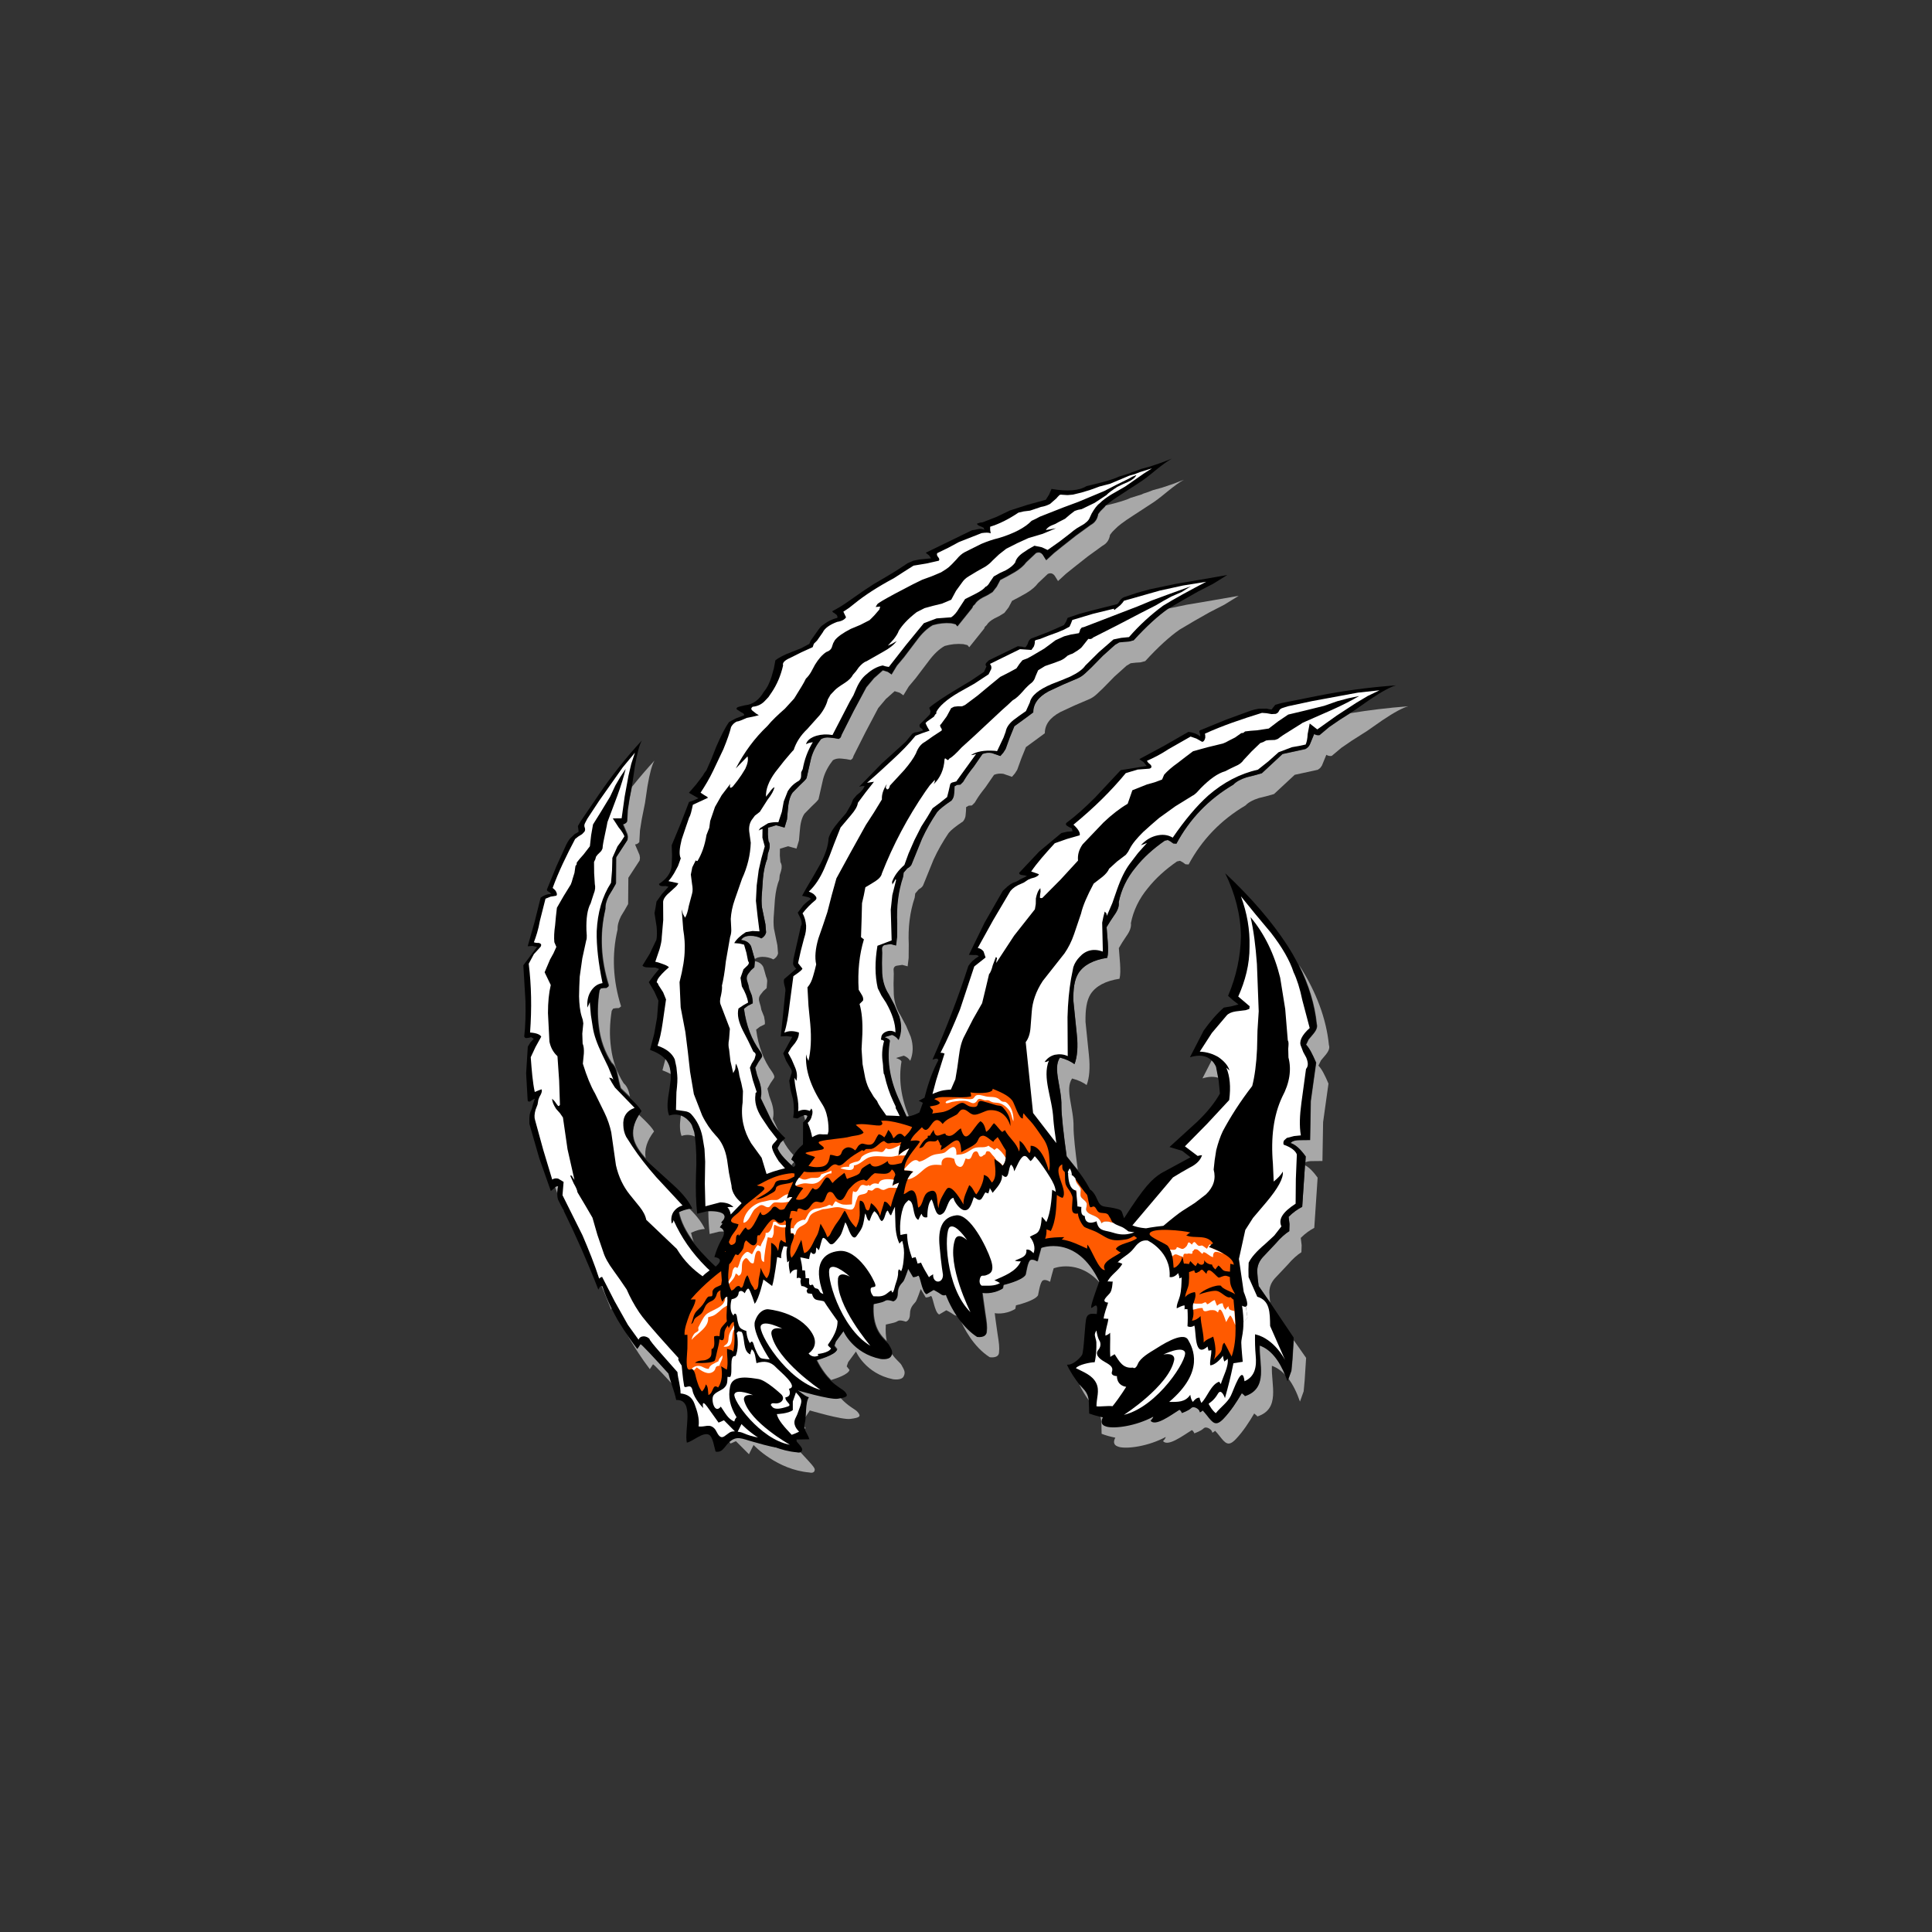 <?xml version="1.0" encoding="UTF-8"?>
<!-- Generator: Adobe Illustrator 27.7.0, SVG Export Plug-In . SVG Version: 6.00 Build 0)  -->
<svg xmlns="http://www.w3.org/2000/svg" xmlns:xlink="http://www.w3.org/1999/xlink" version="1.1" id="Layer_1" x="0px" y="0px" width="1728px" height="1728px" viewBox="0 0 1728 1728" style="enable-background:new 0 0 1728 1728;" xml:space="preserve">
<rect x="0" y="0" width="1728" height="1728" fill="#333333" stroke="none"/>
<style type="text/css">
	.st0{fill:#A8A8A8;}
	.st1{fill:#FF5A00;}
	.st2{fill:#FFFFFF;}
</style>
<g>
	<g>
		<path class="st0" d="M1013.7,572.6l-4.1,1.1l-4.5,0.3l-4.4,0.5l-3.7,2.2l-10.8,9.7l-10.3,10.5l-5.6,5.3c-2.2,2-4.4,3.4-6.8,4.5    l-12.9,5.5l-12.9,6c-9.4,5.1-13.8,11.4-13.8,18.9l-7.7,5.7l-9.2,6.7l-4.1,10.1l-3.7,10.2l-2.1,3.3l-2.6,3l-7.7-2.7    c-3-0.4-5.6-0.3-8.3,0.9l-7.8,11.3c-3.7,4.6-6,8.1-7.8,10.8l-1.7,2.8l-2.5,2.5l-2.9,0.2l-2.3,1.3l-0.1,3.2l-0.3,3.5    c-0.1,2.7-1.2,4.8-2.4,6.1c-6.2,4.3-10.6,7.7-12.8,10.3c-5.2,7.8-9.7,15.5-13.5,23.8L815,773c-0.4,1.1-1.6,2.5-3.9,3.7l-3.2,3.7    l-0.5,3.8c-4.4,13.1-6,26.8-5.3,41.6l-0.1,12.3l-0.9,7.5l-4.8-1.3l-5.3,0.8c-1.7,0.6-2.3,1.8-2.5,3.2l0.2,3.8l-0.2,9.2l0.2,9.4    c0.5,7.1,2.5,13.4,5.9,18.5l5.1,9.6l4.2,9.9c2.5,7.6,2.3,14.7-0.5,21.4c-1.2-2-3.1-3.5-5.8-4.6l-6.9,2.1c2.9,0.9,4.5,1.9,4.9,3.2    c-2.9,16.2-0.4,33.4,7.4,51l7.5,16.7c0.5,0,0.7,0.1,0.7,0.1s0.6-0.1,1.6-0.3c-7-16.8-9.2-33.3-6.5-48.8c-0.4-1.3-2-2.2-4.9-3.2    l6.9-2.1c2.6,1,4.6,2.6,5.8,4.6c2.8-6.7,2.9-13.8,0.5-21.4l-4.2-9.9l-5.1-9.6c-3.4-5.1-5.4-11.4-5.9-18.5l-0.2-9.4l0.2-9.2    l-0.2-3.8c0.1-1.5,0.8-2.7,2.5-3.2l5.3-0.8l4.8,1.3l0.9-7.5l0.1-12.3c-0.7-14.7,0.9-28.5,5.3-41.6l0.5-3.8l3.2-3.7    c2.3-1.3,3.5-2.6,3.9-3.7l9.3-22.9c3.8-8.3,8.3-16.1,13.5-23.8c2.1-2.6,6.5-6.1,12.8-10.3c1.2-1.4,2.3-3.4,2.4-6.1l0.3-3.5    l0.1-3.2l2.3-1.3l2.9-0.2l2.5-2.5l1.7-2.8c1.7-2.8,4.1-6.2,7.8-10.8l7.8-11.3c2.7-1.1,5.3-1.3,8.3-0.9l7.7,2.7l2.6-3l2.1-3.3    l3.7-10.2l4.1-10.1l9.2-6.7l7.7-5.7c0-7.5,4.3-13.8,13.8-18.9l12.9-6l12.9-5.5c2.4-1,4.6-2.5,6.8-4.5l5.6-5.3l10.3-10.5l10.8-9.7    l3.7-2.2l4.4-0.5l4.5-0.3l4.1-1.1c11.4-12.5,22-22.1,30.8-28.2l13.2-7.8l13.4-7.6l13.4-6.9l12.8-7.9l-23.6,4.1l-23,3.9l-16.9,3.5    l-0.2,0.1C1035.7,550.5,1025.2,560,1013.7,572.6z"></path>
		<path class="st0" d="M561.7,724l-0.6,10.5c-0.8,1-1.9,1.9-3.8,2.1l4,9.4l0.4,2.4l-0.3,2.5l-10.1,15.5l-0.2,23.5l-3.2,5.6l-3.1,5.1    c-2.2,4.4-3.3,8.3-3.1,11.9c-5.4,22.8-4.2,45.8,3.1,68.9l-1.9,1.5l-2.8,0.1l-2.4,0.4l-1.3,2c-1.8,11.6-2,22.4-0.6,32.9    c1.4,11.8,5.3,22.6,11.4,32c2.7,2.2,4.4,6,5.3,10.8l1.4,6.3l1.5,5.7l8,7.7l-0.2-1c-0.9-4.8-2.6-8.6-5.3-10.8    c-6.1-9.4-10-20.2-11.4-32c-1.5-10.5-1.2-21.3,0.6-32.9l1.3-2l2.4-0.4l2.8-0.1l1.9-1.5c-7.3-23.1-8.5-46.1-3.1-68.9    c-0.2-3.6,0.9-7.5,3.1-11.9l3.1-5.1l3.2-5.6l0.2-23.5l10.1-15.5l0.3-2.5l-0.4-2.4l-4-9.4c1.9-0.2,2.9-1.1,3.8-2.1l0.6-10.5l1.6-10    l2.9-14.5l2.2-15c2-11.8,4.2-19.6,6.3-23c-7.2,7.9-13.9,15.7-20.2,23.6l-2,10.3L561.7,724z"></path>
		<path class="st0" d="M499.8,1060c-1.3-0.1-2.3,0.4-3.3,1.6l2.7,7.8C498.9,1066.6,499.1,1063.5,499.8,1060z"></path>
		<path class="st0" d="M537.8,1149.6c3,7.1,5.9,14.3,8.8,21.7l1-1.9c-3.4-6.8-6.2-13.4-8.1-19.7    C538.9,1149.3,538.3,1149.3,537.8,1149.6z"></path>
		<path class="st0" d="M567,1018.6c1.3,5.4,5,11,10.5,17.3c-1.4-7.7,1.2-15.8,7.5-24c-1.8-3.2-4.8-6.3-8.8-10.3l-4.7-4.5    C566.9,1004.4,565.3,1011.7,567,1018.6z"></path>
		<path class="st0" d="M713.2,1298.3c-14.5-1.3-26.6-7.1-35.2-12.7c-9.3-6-14.7-11.9-14.7-11.9l-3.4,6.8l-0.7,1.5l-1.6-1.6    l-10.1-10.1l-4.8,2.1c0,0-4.8-6.8-10.3-14.4c-5.5-7.5-3.4,1.4-3.4,1.4s-8.2-8.2-9.6-15.7c-1.4-7.5-6.8-0.7-7.5-4.1    c-0.1-0.7-0.4-2.3-0.7-4.3c-3.8,0-7.4-1.5-10.8-5.2c-14.9-16.5-26.6-29.1-27.1-28.5l-2.8,4.3c-4.7-6.2-8.7-12-12.1-17.3    c1.6,3.1,3.2,6.3,5,9.4c4.5,7.5,10.2,16.6,17.8,26.6l2.8-4.3c0.5-0.6,12.2,12,27.1,28.5c3.4,3.7,7,5.2,10.8,5.2    c0.3,2,0.5,3.6,0.7,4.3c0.7,3.4,6.2-3.4,7.5,4.1c1.4,7.5,9.6,15.7,9.6,15.7s-2-8.9,3.4-1.4c5.5,7.5,10.3,14.4,10.3,14.4l4.8-2.1    l10.1,10.1l1.6,1.6l0.7-1.5l3.4-6.8c0,0,5.4,5.9,14.7,11.9c8.7,5.6,20.7,11.4,35.2,12.7c0,0,4.8,1.4,4.8-2.7    c0-1.8-4.6-6.6-9.9-12.3c-1.1-1.2-2.2-2.4-3.3-3.6C714.3,1298.6,713.2,1298.3,713.2,1298.3z"></path>
		<path class="st0" d="M1155.2,1225.7l-2.7,7.5c3.9,5.3,7.3,12,10.2,20.4l3.3-9.2l0.9-9.7l1.3-20.2l-11-15.7l-1.1,17.2    L1155.2,1225.7z"></path>
		<path class="st0" d="M1152.6,1088.4l0.8,6.5l-0.2,6.3c-3.5,2.2-7.9,6-12.2,11.1l-11.6,12.3c-2.9,3.4-4.8,7-4.9,12.5l0.5,6.7    l0.8,6.5l10.3,14.8l-0.3-2.5l-0.5-6.7c0.1-5.5,2-9.1,4.9-12.5l11.6-12.3c4.3-5.1,8.7-8.9,12.2-11.1l0.2-6.3l-0.8-6.5    c4-4,8-6.8,12.1-9l3-44.9c-4.1-5.7-7.6-9.2-11.3-11.1l-2.5,37.3C1160.6,1081.6,1156.6,1084.4,1152.6,1088.4z"></path>
		<path class="st0" d="M931.6,1115.7c-2.5,8.9-3.2,12.1-3.2,12.1s-3.8-2.5-6.4-1.3c-2.5,1.3-3.8,10.8-4.4,13.4    c-3.2,5.1-19.7,8.9-19.7,8.9l-0.6,3.2c-9.5,5.7-18.4,3.8-18.4,3.8s1.3,10.2,2.5,18.4c1.3,8.3,1.9,12.1,1.3,17.2s-8.3,3.8-8.3,3.8    c-6.4-4-11.6-9.6-15.7-15.2c3.2,7.4,11.8,24.6,26.5,33.9c0,0,7.6,1.3,8.3-3.8c0.6-5.1,0-8.9-1.3-17.2c-1.3-8.3-2.5-18.4-2.5-18.4    s8.9,1.9,18.4-3.8l0.6-3.2c0,0,16.5-3.8,19.7-8.9c0.6-2.5,1.9-12.1,4.4-13.4c2.5-1.3,6.4,1.3,6.4,1.3s0.6-3.2,3.2-12.1    c0,0,21.8-8.7,40.9,12.5c0.3-0.8,0.5-1.4,0.5-1.4C963.4,1103,931.6,1115.7,931.6,1115.7z"></path>
		<path class="st0" d="M966.8,1238.6c-0.4,0-0.9,0.1-1.3,0c2,4.3,5.3,9.9,8.9,14.7c-0.3-4.4-1.3-8.2-5.3-12.2    C968.3,1240.3,967.5,1239.5,966.8,1238.6z"></path>
		<path class="st0" d="M1126.9,1202.8c-0.8,17.1,7.9,38.5-13,45.3c-0.7-1.1-2.3-1.9-2.8-2.7c-4.6,7.9-9.8,16-16.3,22.8    c-6.9,7.2-9.4,4.2-15-3c-1.3-1.7-2.5-3.1-3.7-4.3c-1.6,1.5-2.7,2.1-2.7,1.1c0-1.9-5.1-5.7-7.6-3.2c-2.5,2.5-8.3,4.4-8.3,4.4    s-0.6-2-2.2-2.9c-8.2,5.3-21.5,15.1-25.8,9.8c1.2-1,2.1-2.3,2.5-3.7c-15.5,8.3-34.7,11-42,8.9c-5.7-1.6-4.6-5.6-3.1-8.2    c-1-0.2-1.9-0.5-2.9-0.7c1.6,4.6,1,9.5,1.3,16c3.8,1.5,8,2.6,12.3,3.5c-1.5,2.6-2.6,6.6,3.1,8.2c7.3,2.1,26.5-0.5,42-8.9    c-0.4,1.4-1.3,2.7-2.5,3.7c4.3,5.3,17.5-4.6,25.8-9.8c1.6,0.9,2.2,2.9,2.2,2.9s5.7-1.9,8.3-4.4c2.5-2.5,7.6,1.3,7.6,3.2    c0,1,1.1,0.4,2.7-1.1c1.2,1.2,2.4,2.7,3.7,4.3c5.6,7.2,8.2,10.2,15,3c6.4-6.8,11.6-14.8,16.3-22.8c0.6,0.8,2.2,1.6,2.8,2.7    c20.9-6.8,12.2-28.2,13-45.3c4.6,1.6,8.8,4.6,12.6,8.9C1144.4,1215.4,1136.6,1206.1,1126.9,1202.8z"></path>
		<path class="st0" d="M787.9,1214.9c-24.8-5.1-33.1-24.8-33.1-24.8l-7,9.5l-1.3,3.8l2.5,3.2c-1.3,5.1-18.4,9.5-18.4,9.5    c4.3,8.6,8.8,14.3,12.8,18.2c4.6-1.4,15.4-5,16.4-9l-2.5-3.2l1.3-3.8l7-9.5c0,0,8.3,19.7,33.1,24.8c0,0,7.6,1.3,9.5-2.5    c1.9-3.8,0.6-5.7-1.9-10.2c-1.2-2.2-5-4.7-8.4-9.7c-0.1,0.4-0.3,0.7-0.5,1.1C795.5,1216.1,787.9,1214.9,787.9,1214.9z"></path>
		<path class="st0" d="M713.5,1242.8l-1.7,2.6l-5.3,8.2l3.2,5.1c-3.8,3.2-17.1,4-17.1,4c1,4.8,7.4,12,13.5,18.5    c4.1-0.4,11.6-1.5,14.4-3.8l-3.2-5.1l5.3-8.2l1.7-2.6c0,0,29,8.6,36.2,7.6c8.5-1.1,10.1-2.2,6.4-6.4c-2.2-2.5-8.3-4.7-15.3-12.6    c-0.6,0.1-1.1,0.2-1.8,0.3C742.6,1251.4,713.5,1242.8,713.5,1242.8z"></path>
		<path class="st0" d="M842,1157c-2.5-1.9-6.4-3.8-6.4-3.8l-6.4,3.8c-4.5-1.9-5.7-17.8-7.6-16.5c-1.9,1.3-4.4,1.3-4.4,1.3l-4.5-7.6    c0,0-3.2,9.5-4.4,11.4c-1.3,1.9-5.1,4.4-5.1,10.8c0,6.4-3.8,7-3.8,7s-5.1-1.9-7-0.6c-1.9,1.3-5.1,1.9-5.1,1.9l-5.7,1.3    c-1.5,21.1,6.9,28.9,11.5,33.4c-0.8-4-1.2-8.8-0.8-14.7l5.7-1.3c0,0,3.2-0.6,5.1-1.9c1.9-1.3,7,0.6,7,0.6s3.8-0.6,3.8-7    c0-6.4,3.8-8.9,5.1-10.8c1.3-1.9,4.5-11.4,4.5-11.4l4.5,7.6c0,0,2.5,0,4.4-1.3c1.9-1.3,3.2,14.6,7.6,16.5l6.4-3.8    c0,0,3.8,1.9,6.4,3.8c1.5,1.1,2.8,1.1,3.6,1c-6.7-9.9-9.9-19.1-9.9-19.1S844.5,1158.9,842,1157z"></path>
		<path class="st0" d="M620.5,1110.7c-1.1-2.7-1.9-5.5-2.4-8.1c5-2.4,9.1-3.2,12.3-3.4c-2.4-5.3-6.9-11.5-14-18.4    c-2.6,0.4-5.6,1.3-9,3C609.1,1092.4,613.5,1101.3,620.5,1110.7z"></path>
		<path class="st0" d="M695.4,1026.7c1.4,3.9,4.8,8.1,10.2,13.3l2.4,2.2l0.9-1.5l1.5-1.4c-1.1-1.3-2.6-2.4-2.6-2.4    c0.5-1.3,1.1-2.5,1.9-3.7c-3.6-3.8-6.8-8.2-9.4-13.3l-2.2,2.1L695.4,1026.7z"></path>
		<path class="st0" d="M1174.4,925.2l-3.8,4.5l-2.3,4.7c3,3.1,5.7,8.6,9,16.1l-4.8,34.4l-0.6,34.8l-9.7,0.1c-2.8,0-6.2,0.6-7.8,2.6    c4.5,1.4,8.6,5.2,13.6,12l-0.3,5.1c1.6-0.7,3.6-1,5.4-1l9.7-0.1l0.6-34.8l4.8-34.4c-3.2-7.5-5.9-13-9-16.1l2.3-4.7l3.8-4.5    c2.9-3.4,4.3-6.4,3.3-9.2c-2.3-23.3-11.2-47.5-26.6-71.4c-0.1-0.1-0.1-0.2-0.2-0.3c9,17.8,14.3,35.7,16.1,53    C1178.7,918.8,1177.3,921.8,1174.4,925.2z"></path>
		<path class="st0" d="M1083.8,948.3l-8.3,16.2c5.7-1.7,10.5-1.8,14.4-0.4l-1.9-9.9C1086.9,951.8,1085.5,949.8,1083.8,948.3z"></path>
		<path class="st0" d="M674.8,865.1l-3,2.7l-2.6,3.3c-1.3,1.9-1.7,4.2-0.7,6.8l1,3.3l0.7,3.4l2.4,6c0.5,2.5,0.9,4.8,0.7,6.8    l-4.4,2.2l-3.4,2.6c2,15.1,6.8,27.7,14.4,38c1.7,2.6,2.4,4.3,1.4,5.6l-3,4.4l-2.7,4.8l1.6,6.5l2.3,6.5c1.8,5.7,1.8,10.3,1,14.2    l8.9,18.5c1.9,4,4.3,7.5,6.9,10.7l-5-10.5c0.8-3.9,0.8-8.5-1-14.2l-2.3-6.5l-1.6-6.5l2.7-4.8l3-4.4c1-1.3,0.3-3-1.4-5.6    c-7.6-10.3-12.4-22.9-14.4-38l3.4-2.6l4.4-2.2c0.2-2-0.2-4.3-0.7-6.8l-2.4-6l-0.7-3.4l-1-3.3c-0.9-2.6-0.6-4.9,0.8-6.8l2.6-3.3    l3-2.7l0.4-5c0.4-2.3-0.4-4-1-5.5l-1.1-4l-1.3-4.4c-1.5-2.9-3.9-4.5-7.4-5.2c0,0.1,0,0.2,0,0.3L674.8,865.1z"></path>
		<path class="st0" d="M719.2,997.2l-0.3,0.1l1.1,4.1c0,0.2,0,0.3,0.1,0.5c1.1-1.2,1.8-2.5,2.2-4.1    C721.2,997.2,720.3,996.8,719.2,997.2z"></path>
		<path class="st0" d="M1207.7,637.9l-9.6,6.1l-9.2,6.3l-8.7,7.3c-1.5,0.2-3.1,0.1-4.8-1l-4,9.7l-1.5,2.1l-2.2,1.6l-20.6,4.5    l-18.5,17.2l-7.1,2l-6.5,1.6c-5.3,1.7-9.3,3.9-11.9,6.6c-22.3,13.1-39.1,30.8-50.9,52.8l-2.8-0.2l-2.5-1.8l-2.4-1.3l-2.7,0.6    c-10.5,7.3-19.1,15.1-26,23.8c-8,9.6-13,20.2-15.2,31.3c0.6,3.4-0.9,7.4-4,11.6L993,824l-3.2,5.2l1.1,13.9    c0.3,5.6,0.4,9.9-0.5,13.5c-12.4,1.8-21.2,6.4-25.8,13.8c-3.7,5.9-4.8,14.1-4.5,24.8l3,29.3c1.4,12,0.4,21-2,27.2    c-2.8-2.1-6.9-4.3-13-5.9c-6.7,9.7,1.6,26.5,1.3,43.3c-0.1,7.7,2.1,26.9,4.7,45.1c3.2,4.1,6.4,8,8.8,10.8c0.4,0.4,0.7,0.8,1.1,1.3    c-2.2-16-3.9-31.7-3.8-38.4c0.3-16.8-8-33.5-1.3-43.3c6.1,1.6,10.2,3.8,13,5.9c2.4-6.2,3.3-15.2,2-27.2l-3-29.3    c-0.2-10.8,0.9-19,4.5-24.8c4.7-7.3,13.5-11.9,25.9-13.8c0.9-3.6,0.8-7.9,0.5-13.5l-1.1-13.9l3.1-5.2l3.7-5.6    c3-4.2,4.5-8.1,4-11.6c2.2-11.1,7.2-21.7,15.2-31.3c6.9-8.7,15.5-16.5,26-23.8l2.7-0.6l2.4,1.3l2.5,1.8l2.8,0.2    c11.8-22,28.7-39.7,50.9-52.8c2.6-2.8,6.6-4.9,11.9-6.6l6.5-1.6l7.1-2l18.5-17.2l20.6-4.5l2.2-1.6l1.5-2.1l4-9.7    c1.7,1.1,3.3,1.2,4.8,1l8.7-7.3l9.2-6.3l13.7-8.7l13.6-9.5c10.8-7.3,18.8-11.5,23.3-12.6C1241.3,633.1,1224.1,635.2,1207.7,637.9z    "></path>
		<path class="st0" d="M504.1,1083l0.9-0.7c-1.2-2.5-2.5-5-3.8-7.5L504.1,1083z"></path>
		<path class="st0" d="M619.1,1005.8c-1.1-2.3-2.8-3.9-4.7-5.7c-1.7-1.4-3.5-2.4-5.3-3l-0.4,2.7c-0.9,6.6-0.7,12.1,0.9,16.2    c4.4-1.5,8.6-1.1,12.4,0.8c-0.2-1.7-0.5-3.3-0.7-4.8L619.1,1005.8z"></path>
		<path class="st0" d="M597.5,949.7c-0.6-1.1-1.4-2.1-2.2-3l-2.8,10.6c2.9,1.1,5.5,2.2,7.8,3.6C600.1,956.5,599.2,952.8,597.5,949.7    z"></path>
		<path class="st0" d="M987.2,454.4l-2.9,2.9l-2,2.6c-0.7,4.6-3,7.8-6.8,9.8l-13.1,9.5l-12.3,9.7l-7.2,5.8l-7.1,6.5l-3-4.8    c-1.7-2.1-3.5-2.7-6.1-1.6l-8.8,8.3c-2.1,2.9-5.6,6-10.3,8.8l-6.4,3.6l-6.5,3.4l-3.1,5.9l-3.8,4.9l-4.4,2.7l-4.4,2.2    c-3.5,1.9-5.8,3.9-7,6l-1.6,1.5l-0.7,1.7l-13.3,16.6l-1.6-1.9l-3.8-0.9c-5.7-0.5-11.2,0.1-16.7,1.7c-5,2.9-9.8,7.4-14.2,13.5    l-11.6,15.3l-6.2,7.4l-4.8,7.9l-3.3-2.3l-4.5-1.4l-7.9,7l-6.8,8.1L763.5,636l-10.7,21.2l-0.8,2.2c-0.3,0.6-0.8,1-1.9,1.6l-3.7-0.7    l-4.3-0.5c-3.1-0.4-5.7,0.2-7.8,1.4c-3.8,4.9-7,10.6-8.8,16.9l-4.1,18c-0.9,1.5-2.9,3.4-6.1,6.4l-6.4,6.5c-2.5,3.5-3.8,8.8-4.3,16    l-0.7,8l-2.2,7.3l-7.5-2.1l-7.3,2.2l-0.1,6.1l0.5,5.9c1.3,2,1.5,4.6,0.6,7.8l-1.2,3.8l-0.4,4c-1.8,4.5-3.2,10.3-3.9,17.7    l-0.9,12.9c-0.5,5.5-0.4,9.6,0,13.1l3.1,15.1l0.6,7.3c-0.6,2.4-2.1,4.1-4.2,5.3c-2.8-1.5-6.2-2.3-9.8-2.3c-4.3,0-7.1,1.4-8.4,3.8    c4.3,0.5,7.2,2.2,8.9,5.5l1.3,4.4l1.1,4c0.4,0.9,0.8,2,0.9,3.1c1.5-1.3,3.8-2,6.9-2.1c3.6,0,7,0.8,9.8,2.3    c2.1-1.2,3.6-2.9,4.2-5.3l-0.6-7.3l-3.1-15.1c-0.4-3.5-0.5-7.6,0-13.1l0.9-12.9c0.7-7.5,2.1-13.3,3.9-17.7l0.4-4l1.2-3.8    c0.9-3.2,0.7-5.8-0.6-7.8l-0.5-5.9l0.1-6.1l7.3-2.2l7.5,2.1l2.2-7.3l0.7-8c0.5-7.2,1.8-12.5,4.3-16l6.4-6.5c3.2-3,5.2-4.9,6.1-6.4    l4.1-18c1.7-6.4,5-12.1,8.8-16.9c2.1-1.2,4.6-1.8,7.8-1.4l4.3,0.5l3.7,0.7c1.1-0.6,1.5-1,1.9-1.6l0.8-2.2l10.7-21.2l11.3-21.4    l6.8-8.1l7.9-7l4.5,1.4l3.3,2.3l4.8-7.9l6.2-7.4l11.6-15.3c4.5-6.1,9.2-10.6,14.2-13.5c5.5-1.6,10.9-2.2,16.7-1.7l3.8,0.9l1.6,1.9    l13.3-16.6l0.7-1.7l1.6-1.5c1.2-2.1,3.5-4.1,7-6l4.4-2.2l4.4-2.7l3.8-4.9l3.1-5.9l6.5-3.4l6.4-3.6c4.7-2.8,8.2-5.9,10.3-8.8    l8.8-8.3c2.6-1.1,4.4-0.5,6.1,1.6l3,4.8l7.1-6.5l7.2-5.8l12.3-9.7l13.1-9.5c3.8-2,6.1-5.2,6.8-9.8l2-2.6l2.9-2.9    c1.9-2.1,7.2-6.3,16-11.9l16.1-10.5c3.4-2.1,8-5.6,14.4-10.9c6.2-5,10.9-8.5,14.7-10.5l-9.6,3.7l-9.8,3.3l-8.3,2.3l-4.1,1.6    l-4.5,1.5l-1.4,0.7l-10,3.1c-2.4,1.3-7.5,3-14.9,5l-7.4,1.8C988.4,453.3,987.7,453.9,987.2,454.4z"></path>
		<path class="st0" d="M644.1,1097.2c0.6-0.9,1.5-2,2.5-3.2l-1.3-1c2.7-2.6,3.6-4.6,2.8-6.5c-0.7-1.7-2.8-2.7-6.1-3.3    c-2.5-0.4-5.3-0.6-8.5-0.4c0.1,7.8,0.5,14.7,1.2,20.9l8.4-2.1c1.7-0.1,3.3-0.2,4.7-0.1C647.3,1098.2,644.1,1097.2,644.1,1097.2z"></path>
		<path d="M954,1034.3c-2.6-18.2-4.8-37.4-4.7-45.1c0.3-16.8-8-33.5-1.3-43.3c6.1,1.6,10.2,3.8,13,5.9c2.4-6.2,3.3-15.2,2-27.2    l-3-29.3c-0.2-10.7,0.9-19,4.5-24.8c4.7-7.3,13.5-11.9,25.8-13.8c0.9-3.6,0.9-7.9,0.5-13.5l-1.1-13.9l3.2-5.2l3.7-5.6    c3-4.2,4.5-8.1,4-11.6c2.2-11.1,7.2-21.7,15.2-31.3c6.9-8.7,15.5-16.5,26-23.8l2.7-0.6l2.4,1.3l2.5,1.8l2.8,0.2    c11.8-22,28.7-39.7,50.9-52.8c2.6-2.8,6.6-4.9,11.9-6.6l6.5-1.6l7.1-2l18.5-17.2l20.6-4.5l2.2-1.6l1.5-2.1l4-9.7    c1.7,1.1,3.3,1.2,4.8,1l8.7-7.3l9.2-6.3l9.6-6.1l4.1-2.6l13.6-9.5c10.8-7.3,18.8-11.5,23.3-12.6c-25.1,1.8-48.3,5-70.2,9.4    l-32.6,6.5l-5.3,1.5l-3.3,4.2l-2.2-0.3l-2.2-0.5l-7.1,0.1l-3.6,0.7l-3.2,0.9l-22.4,8.2l-22,9c-1.8,0.5-2.3,1.1-1.7,2.6l0.6,1.8    l0,1.6c-3.2-2.6-7.1-3.7-10.6-4.1l-21.8,12.5L1019,679l3.9,2.7l2.7,3.4l-23.2,3.7l-23.1,24.7c-9,9-17.4,16.5-25.6,22.6    c-0.5,0.6-0.3,1.7,0.1,2.1l2.1,1.4l2.7,1.3l0.7,2.6l-4.9,0.4l-5.1,1.2l-19.8,16.5l-17.9,19c-0.1,1.4,1,2,2.8,2.1l2.2,0.3l1.9,0.6    l-6,2.9c-2.5,1.7-4.5,2.5-6.3,3l-2.5,1.4l-2.5,1.9l-4.3,4l-16.3,28.5L866.6,854l4.7,0.2c1.8-0.2,3.1,0.1,4.2,1.1    c-4.5,2.7-7.4,5.5-9.4,8.7c-8.6,26.7-19.1,54.4-32.1,83.8l2.9-0.9c1.2-0.2,2.2,0.3,2.4,1.3c-4.7,8.7-8.6,19.1-11.6,30.6    c-0.2,0.8-0.5,1.9-0.8,3c-3.1,1.6-5.2,2.9-5.2,2.9s2,0.6,3.7,1.7c-0.9,2.6-2,5.5-3.1,8.6c-3.8,2.1-7.2,3-9.1,3.4    c-1,0.2-1.6,0.3-1.6,0.3s-0.3,0-0.7-0.1l-7.5-16.7c-7.8-17.6-10.3-34.9-7.4-51c-0.4-1.3-2-2.2-4.9-3.2l6.9-2.1    c2.6,1,4.6,2.6,5.8,4.6c2.8-6.7,2.9-13.8,0.5-21.4l-4.2-9.9l-5.1-9.6c-3.4-5.1-5.4-11.4-5.9-18.5l-0.2-9.4l0.2-9.2l-0.2-3.8    c0.1-1.5,0.8-2.7,2.5-3.2l5.3-0.8l4.8,1.3l0.9-7.5l0.1-12.3c-0.7-14.7,0.9-28.5,5.3-41.6l0.5-3.8l3.2-3.7c2.3-1.3,3.5-2.6,3.9-3.7    l9.3-22.9c3.8-8.3,8.3-16.1,13.5-23.8c2.1-2.6,6.5-6.1,12.8-10.3c1.2-1.4,2.3-3.4,2.4-6.1l0.3-3.5l0.1-3.2l2.3-1.3l2.9-0.2    l2.5-2.5l1.7-2.8c1.7-2.8,4.1-6.2,7.8-10.8l7.8-11.3c2.7-1.1,5.3-1.3,8.3-0.9l7.7,2.7l2.6-3l2.1-3.3l3.7-10.2l4.1-10.1l9.2-6.7    l7.7-5.7c0-7.5,4.3-13.8,13.8-18.9l12.9-6l12.9-5.5c2.4-1,4.6-2.5,6.8-4.5l5.6-5.3l10.3-10.5l10.8-9.7l3.7-2.2l4.4-0.5l4.5-0.3    l4.1-1.1c11.4-12.5,22-22.1,30.8-28.2l0.2-0.1l13.1-7.7l13.4-7.6l13.4-6.9l12.8-7.9l-23.6,4.1l-23,3.9l-22.8,4.8l-11.3,3.1    l-10.7,3.6c-1.8,0.4-3.1,1.5-4.3,2.9l-1.3,1.9c-0.2,0.8-1.2,1.4-1.7,1.8l-22.3,5.6l-10.8,2.9l-11,3.7l-1.4,3.4l-1.9,3.1l-13.9,6.1    l-14,5.4c-1.8,0.4-2.9,1.4-3.8,3.2l-0.9,2.5l-1.6,2.5c-0.6,0.2-1.9,0.2-3.2-0.4l-3.9-0.4l-25.9,12.6l-2.5,2.5    c-0.6,1.2-0.5,2.1,0.4,3l-2.2,4.8l-12,8.1l-12.7,7.6c-10.9,6.6-19.2,12-24.3,16.4l1.2,3.2l-0.5,2.6l-4.2,4.3l-4.3,4.1    c-1.3,1.2-1,2.3-0.3,3.5l1.8,1.3l0.8,1.4l-4.6,1.3l-2.8,0.4l-2.1,1l-6.1,7.4L788.5,683l-20.1,20.7l2.6-0.6l2.3-0.1    c-0.7,1.7-1.5,3.2-3,4.6c-0.3,0.6-1.9,1.9-4,3.5L763,715l-1.7,4.4l-4.5,7.8l-6.2,7.2c-5.2,6.1-8.3,11-9.5,15.3    c-0.3,6.9-2.9,14.5-7.3,22.9l-6.1,10.7l-6.7,11.4l-3.6,6.5l4.3,1c1.9,0.3,3.3,1.1,3.5,1.9c-2.2,1.5-4.2,3.1-6.8,5.7l-4.9,6.5    l2.9,6c0.7,2.4,1,4.5-0.1,6.1l-6.6,29.2l-0.4,4.5c0.4,1.8,1.6,3.3,2.9,4.3l-10.7,9.2c-0.8,1.5-0.4,3.3,0.2,6    c0.9,2.6,1,4.5,0.6,6.1l-1.9,19.5l-2.1,19.8l5.2-0.3l5.1,0.7l-8.1,14.8l2.6,6.6l3.8,6.4c1.1,1.3,1.8,3.5,0.7,5.8l-1.7,5.6l1.2,8.3    l2.1,8c1.2,6.6,1.1,12.2,0.2,16.8l3.8,0.7l3-1.7l2.7-1.1l0.3-0.1c1.1-0.4,2,0,3.1,0.6c-0.4,1.6-1.1,2.9-2.2,4.1    c-0.5,0.6-1.1,1.1-1.8,1.6l-0.1,19.8c-3.2,2.8-6.3,6.1-8.5,9.8c-0.7,1.2-1.3,2.4-1.9,3.7c0,0,1.5,1.1,2.6,2.4    c1.2,1.5,1.8,3.2-0.8,4.3l-1.6-1.4l-2.4-2.2c-5.5-5.2-8.9-9.4-10.2-13.3l2.7-4.8l2.2-2.1l2.1-2c-2.2-2-4.3-4.2-6.3-6.6    c-2.6-3.2-5-6.7-6.9-10.7l-8.9-18.5c0.8-3.9,0.8-8.5-1-14.2l-2.3-6.5l-1.6-6.5l2.7-4.8l3-4.4c1-1.3,0.3-3-1.4-5.6    c-7.6-10.3-12.4-22.9-14.4-38l3.4-2.6l4.4-2.2c0.2-2-0.2-4.3-0.7-6.8l-2.4-6l-0.7-3.4l-1-3.3c-0.9-2.6-0.6-4.9,0.7-6.8l2.6-3.3    l3-2.7l0.4-5c0-0.1,0-0.2,0-0.3c0.1-0.7,0.1-1.4,0-2.1c-0.2-1.2-0.6-2.2-0.9-3.1l-1.1-4l-1.3-4.4c-1.7-3.3-4.6-5-8.9-5.5    c1.4-2.4,4.1-3.8,8.4-3.8c3.6,0,7,0.8,9.8,2.3c2.1-1.2,3.6-2.9,4.2-5.3l-0.6-7.3l-3.1-15.1c-0.4-3.5-0.5-7.6,0-13.1l0.9-12.9    c0.7-7.5,2.1-13.3,3.9-17.7l0.4-4l1.2-3.8c0.9-3.2,0.7-5.8-0.6-7.8l-0.5-5.9l0.1-6.1l7.3-2.2l7.5,2.1l2.2-7.3l0.7-8    c0.5-7.2,1.8-12.5,4.3-16l6.4-6.5c3.2-3,5.2-4.9,6.1-6.4l4.1-18c1.7-6.4,5-12.1,8.8-16.9c2.1-1.2,4.6-1.8,7.8-1.4l4.3,0.5l3.7,0.7    c1.1-0.6,1.5-1,1.9-1.6l0.8-2.2l10.7-21.2l11.3-21.4l6.8-8.1l7.9-7l4.5,1.4l3.3,2.3l4.8-7.9l6.2-7.4l11.6-15.3    c4.5-6.1,9.2-10.6,14.2-13.5c5.5-1.6,10.9-2.2,16.7-1.7l3.8,0.9l1.6,1.9l13.3-16.6l0.7-1.7l1.6-1.5c1.2-2.1,3.5-4.1,7-6l4.4-2.2    l4.4-2.7l3.8-4.9l3.1-5.9l6.5-3.4l6.4-3.6c4.7-2.8,8.2-5.9,10.3-8.8l8.8-8.3c2.6-1.1,4.4-0.5,6.1,1.6l3,4.8l7.1-6.5l7.2-5.8    l12.3-9.7l13.1-9.5c3.8-2,6.1-5.2,6.8-9.8l2-2.6l2.9-2.9c0.5-0.5,1.2-1.2,2.1-2c2.7-2.3,7.3-5.7,13.9-9.9l16.1-10.5    c3.4-2.1,8-5.6,14.4-10.9c6.2-5,10.9-8.5,14.7-10.5l-9.6,3.7l-9.8,3.3l-8.3,2.3l-4.1,1.6l-4.5,1.5l-1.4,0.7l-10,3.1    c-2.4,1.3-7.5,3-14.9,5l-13.8,3.4c-6.5,4.1-17.1,5-31.3,2.5l-2.2,5.1l-2.9,4.6l-16.3,4.5l-15.9,5.1l-11.6,5.6l-12.5,4.9l-2.6,0.4    l-2.7,0.9c0.3,1.1,1.6,1.9,3.8,2.6l2.1,1l0.8,1.9c-2.1-1-3.9-1.1-6.5-0.5l-2.5,0.6l-2,0.2l-41.5,20.2l3,2.4l1.7,2.6l-10.2,1    l-5.5,1.1l-5.1,2.2l-9.7,6.4l-9.9,6l-10.8,6.3l-9.7,6.4l-13.3,9.3c-5.2,3.7-10,6.5-14.1,8.6c0.2,0.9,1.2,1.3,3.1,2.6    c1.4,1,1.8,2.3,1.4,3.4c-4.7,1.1-9.1,3.3-13.9,7.1c-1.4,1.2-2.6,2.8-4.1,5l-3.8,5.4l-2.1,2.9l-1.1,2.8l-7.3,3.9l-8.4,3.3    c-6.7,2.5-11.9,5.2-14.7,7.6l-1.3,7l-2,7.2c-1.8,5.7-3.8,10-6.9,13.7c-4.3,7.5-10,11.6-16.9,12.2l-5.3,1.3    c-1.9,0.4-2.7,1.4-2.1,2.4l4.2,2.7c2,0.8,2.6,1.8,2.4,2.6l-7.3,2.7l-6.2,3.3c-4,5.7-7.6,13.2-11.4,21.9l-4.3,10.9l-4.6,10.5    l-1.8,2.3l-1.4,2.4l-5.9,7.8l-6.5,7.5l8.5,4.9l-4.2,1.9l-4.2,1.4l-7.5,19.4l-8,19.3l0.3,9.1l-0.3,9.3c-0.7,6.8-5,12.1-11.4,16.2    c0.2,1.4,1.3,2,3.4,2l2.5-0.1l2.6,0.6l-5.9,6.6l-4.8,6.7l-0.8,5.1l-1,5.2l1.9,12.2c0.4,4.7,0.4,8.6-0.2,11.7l-6.1,12.7l-6.4,10.4    c0.9,0.9,1.9,1.3,3.5,1.5c1.2,0.1,2.2,0,3.7,0.2l4.3,0l3.4,1.3l-4.9,6l-4.3,5.8l5,8.5l3.6,8l-1.2,15.2l-2.6,14.7l-3.7,14.1    c5.9,2.2,10.5,4.8,13.6,8.2c0.9,0.9,1.6,1.9,2.2,3c1.7,3,2.6,6.7,2.7,11.2c0,1.2,0,2.5,0,3.9l-1,8.1l-1.3,8.2    c-0.9,6.6-0.7,12.1,0.9,16.2c3.6-1.2,7.1-1.2,10.3-0.1c1.9,0.6,3.6,1.7,5.3,3c1.9,1.8,3.6,3.4,4.7,5.7l2.1,6.1    c0.3,1.5,0.5,3.2,0.7,4.8c1.2,9.4,1.6,20.6,0.9,33.6c-0.4,13.7,0,25.1,1.1,34.7l8.4-2.1c0.4,0,0.8,0,1.2-0.1c3.2-0.2,6,0,8.5,0.4    c3.3,0.6,5.4,1.6,6.1,3.3c0.8,1.9-0.1,3.9-2.8,6.5l1.3,1c-1,1.2-1.9,2.3-2.5,3.2c0,0,3.3,1,3.7,4.3c0.2,1.5-0.2,3.4-1.7,5.9    c-4.8,8.2-6.8,16.4-6.8,16.4s8.2,0.7,3.4,6.2c-0.7,0.8-1.5,1.6-2.3,2.3c-4.8-4.4-9.2-8.9-13.1-13.2c-2.5-2.8-4.8-5.6-6.9-8.4    c-7-9.4-11.4-18.3-13.2-26.9c3.5-1.7,6.5-2.5,9-3c1.2-0.2,2.3-0.3,3.3-0.4c-2.7-6-8.2-13.2-17.1-21.2l-21.7-19.7    c-1.2-1.2-2.3-2.5-3.3-3.6c-5.5-6.3-9.2-11.9-10.5-17.3c-1.7-6.9-0.1-14.1,4.5-21.4c0.8-1.3,1.7-2.6,2.7-4    c-1.8-3.2-4.8-6.3-8.8-10.3l-2-1.9l-8-7.7l-1.5-5.7l-1.4-6.3c-0.9-4.8-2.6-8.6-5.3-10.8c-6.1-9.4-10-20.2-11.4-32    c-1.5-10.5-1.2-21.3,0.6-32.9l1.3-2l2.4-0.4l2.8-0.1l1.9-1.5c-7.3-23.1-8.5-46.1-3.1-68.9c-0.2-3.6,0.9-7.5,3.1-11.9l3.1-5.1    l3.2-5.6l0.2-23.5l10.1-15.5l0.3-2.5l-0.4-2.4l-4-9.4c1.9-0.2,2.9-1.1,3.8-2.1l0.6-10.5l1.6-10l2-10.3l0.8-4.3l2.2-15    c2-11.8,4.2-19.6,6.3-23c-14.8,16.1-27.5,32.2-38.5,48.4l-16.4,24.1l-2.4,4.2l0.7,5l-1.6,1.1l-1.8,0.9l-4.5,4.3l-1.8,2.7l-1.4,2.6    l-8.8,19.3l-8,19.6c-0.8,1.4-0.7,2.2,0.7,3l1.6,1l1.1,1.2c-3.8,0-7,1.5-9.5,3.3l-5.5,22l-6.1,21.5l4.3-0.3l4.1,0.9l-12.3,16.4    l1.9,31.8c0.3,11.9,0,22.4-1.1,31.8c0.1,0.7,0.9,1.4,1.5,1.5l2.2-0.2l2.6-0.6l2.2,1.5l-2.9,3.1l-2.4,3.9l-1.5,23.9l1.4,24.5    c0.9,1.1,2,0.9,3.2-0.1l1.6-1.1l1.6-0.7l-1.9,5.7c-0.5,2.7-1.2,4.5-2,5.9l-0.7,2.5l-0.3,2.9l0,5.5l8.8,30.6l10.4,29.5l3.1-2.6    c0,0,0.1-0.1,0.1-0.1c1-1.2,2-1.6,3.3-1.6c-0.8,3.5-1,6.6-0.6,9.3c0.1,0.9,0.3,1.8,0.5,2.6c0.5,0.9,0.9,1.9,1.4,2.8    c1.3,2.5,2.5,5,3.8,7.5c10.7,21.7,21,45,30.9,70.3l1.3-2.4c0.2-0.3,0.4-0.4,0.7-0.6c0.5-0.3,1.2-0.3,1.7,0.1    c1.9,6.2,4.7,12.9,8.1,19.7c1.6,3.2,3.3,6.4,5.1,9.7c1.7,2.9,3.7,6,5.8,9.3c3.4,5.3,7.4,11.1,12.1,17.3l2.8-4.3    c0.5-0.6,12.2,12,27.1,28.5c3.4,3.7,7,5.2,10.8,5.2c0.3,2,0.5,3.6,0.7,4.3c0.7,3.4,6.2-3.4,7.5,4.1c1.4,7.5,9.6,15.7,9.6,15.7    s-2-8.9,3.4-1.4c5.5,7.5,10.3,14.4,10.3,14.4l4.8-2.1l10.1,10.1l1.6,1.6l0.7-1.5l3.4-6.8c0,0,5.4,5.9,14.7,11.9    c8.7,5.6,20.7,11.4,35.2,12.7c0,0,1.2,0.3,2.3,0.2c1.2-0.2,2.5-0.8,2.5-2.9c0-1.8-4.6-6.6-9.9-12.3c-0.6-0.7-1.3-1.4-2-2.1    c-6.1-6.5-12.4-13.7-13.5-18.5c0,0,13.2-0.8,17.1-4l-3.2-5.1l5.3-8.2l1.7-2.6c0,0,29.1,8.6,36.2,7.6c0.7-0.1,1.2-0.2,1.8-0.3    c6.8-1.1,8-2.3,4.6-6.1c-1.9-2.1-6.8-4.2-12.6-9.8c-4-3.9-8.5-9.5-12.8-18.2c0,0,17.2-4.5,18.4-9.5l-2.5-3.2l1.3-3.8l7-9.5    c0,0,8.3,19.7,33.1,24.8c0,0,7.6,1.3,9.5-2.5c0.2-0.4,0.3-0.7,0.5-1.1c1.2-3.1-0.1-5.1-2.4-9.1c-0.5-0.9-1.4-1.8-2.5-2.8    c-4.6-4.6-13.1-12.3-11.5-33.4l5.7-1.3c0,0,3.2-0.6,5.1-1.9c1.9-1.3,7,0.6,7,0.6s3.8-0.6,3.8-7c0-6.4,3.8-8.9,5.1-10.8    c1.3-1.9,4.4-11.4,4.4-11.4l4.5,7.6c0,0,2.5,0,4.4-1.3c1.9-1.3,3.2,14.6,7.6,16.5l6.4-3.8c0,0,3.8,1.9,6.4,3.8    c2.5,1.9,4.5,0.6,4.5,0.6s3.2,9.1,9.9,19.1c0.7,1.1,1.5,2.2,2.3,3.3c4.2,5.6,9.4,11.1,15.7,15.2c0,0,7.6,1.3,8.3-3.8    s0-8.9-1.3-17.2c-1.3-8.3-2.5-18.4-2.5-18.4s8.9,1.9,18.4-3.8l0.6-3.2c0,0,16.5-3.8,19.7-8.9c0.6-2.5,1.9-12.1,4.4-13.4    c2.5-1.3,6.4,1.3,6.4,1.3s0.6-3.2,3.2-12.1c0,0,31.8-12.7,52.1,29.9c0,0-0.2,0.5-0.5,1.4c-1.8,5-8.1,22.2-6.5,22.2    c1.8,0,6.5-7.4,4.8,5.5c-3.6-0.2-7.3-1.1-9.1,2.9c-1.7,3.8-2.2,30.9-4.2,33.9c-2.4,3.5-8.5,9.1-13.4,8.5c2.5,5.6,7.4,13.3,12,18.7    c0.8,0.9,1.5,1.7,2.3,2.5c4,4.1,5,7.8,5.3,12.2c0.2,3,0.1,6.4,0.3,10.3c2.9,1.1,6.1,2,9.4,2.8c1,0.2,1.9,0.5,2.9,0.7    c-1.5,2.6-2.6,6.6,3.1,8.2c7.3,2.1,26.5-0.5,42-8.9c-0.4,1.4-1.3,2.7-2.5,3.7c4.3,5.3,17.5-4.6,25.8-9.8c1.6,0.9,2.2,2.9,2.2,2.9    s5.7-1.9,8.3-4.4c2.5-2.5,7.6,1.3,7.6,3.2c0,1,1.1,0.4,2.7-1.1c1.2,1.2,2.4,2.7,3.7,4.3c5.6,7.2,8.2,10.2,15,3    c6.4-6.8,11.6-14.8,16.3-22.8c0.6,0.8,2.2,1.6,2.8,2.7c20.9-6.8,12.2-28.2,13-45.3c9.7,3.3,17.5,12.7,23.4,27.6    c0.6,1.4,1.1,2.9,1.7,4.4l0.6-1.7l2.7-7.5l0.9-9.7l1.1-17.2l0.2-3L1136,1165l-10.3-14.8l-0.8-6.5l-0.5-6.7c0.1-5.5,2-9.1,4.9-12.5    l11.6-12.3c4.3-5.1,8.7-8.9,12.2-11.1l0.2-6.3l-0.8-6.5c4-4,8-6.8,12.2-9l2.5-37.3l0.2-2.6l0.3-5.1c-4.9-6.8-9.1-10.6-13.6-12    c1.7-2,5-2.6,7.8-2.6l9.7-0.1l0.6-34.8l4.8-34.4c-3.2-7.5-5.9-13-9-16.1l2.3-4.7l3.8-4.5c2.9-3.4,4.3-6.4,3.3-9.2    c-1.7-17.3-7.1-35.1-16.1-53c-3.1-6.2-6.6-12.3-10.6-18.4c-13.1-19.9-30.9-41-54.9-63.5c8.9,18.2,13.8,37.1,14.1,56.1    c-0.3,18.3-4.1,36.2-11.5,53.6l4.5,4l4.8,3.7l-6.5,1.7l-6.6,1.1c-6.7,5.9-12.4,12.7-18,20.5l-12.3,23.9c8.3-2.5,14.6-1.6,19.1,2.6    c1.7,1.5,3.1,3.5,4.2,5.9l1.9,9.9l0.5,2.7l1.1,11.4c-4.3,7.7-10.9,16.2-20.2,25.1l-24.9,22.7l11.3,3.4l7.5,5.8l-26.2,14.2    c-8.5,5.5-14.8,11.6-33.2,40.3c-2.9-7.2-0.6-7.2-9.4-9.1c-8.9-1.9-11.4,0-14.6-7.6c-3.2-7.6-6.4-8.9-6.4-8.9s-4.6-9.2-11.7-17.8    c-0.4-0.4-0.7-0.8-1.1-1.3C960.4,1042.3,957.2,1038.4,954,1034.3z"></path>
	</g>
	<path class="st1" d="M1069.4,1132.5c0.2-0.7,1.7-2.4,1.8-3.2c2.5,3.2,6.8,2.4,5.7-2.3c1.4,2.4,4.3,4,7.1,4c0.5,1.8,1.6,3.3,3.2,4.4   c0.5-1.4,1.7-2.2,2.5-3.5c2.2,1.2,3,3.6,5,4.6c1.5,0.7,3.6,0.6,5.4,0.9c0.1-2.4,0.2-4.8,0.3-7.1c0.9,0.4,2.1,0.3,3.1,1   c-0.3-7.4-16.3-13.8-22.3-16c1-1.1,2.1-2.5,3.8-3.2c-5.8-8.5-16.1-3.9-24-7.1c0.9-0.5,2.4-2.2,3.7-2.6c-4.9-1.6-35.4-5-36.5,1.1   c-0.6,3.1,14.9,8.8,16.5,11.1c4.2,6.4,4.4,11.8,5,19.3c3.2,0.1,9.3-8,7.1-11.2c1.3,2,1.4,5,2.1,7.5c1.2-0.3,3,0.4,4.2,0.2   c0,0.2,0,0.5,0,0.7c0.5-0.9,1-1.9,1.5-3.2C1066,1129.4,1067.7,1131.2,1069.4,1132.5z"></path>
	<path class="st1" d="M1100.8,1160.2c-4.3,1.6-8.4-5.7-13.7-5.7c-3.9,0-10.7,1.8-14.6,3.3c3-3.9,15.2-9.2,19.6-7.8   c1,2.7,9.1,5.3,11.7,7c0.2,0.2,0.6,0.4,1,0.7c-1.7-3.3-4-6.5-4.5-10.7c-0.2-1.5-0.3-3.2-0.3-4.8c-1.2-0.5-2.4-0.9-3.3-1.1   c-2.5-0.4-5.5,1.7-6.6,1.6c-2.1-0.3-9.7-12.1-11-3.4c-0.9-0.5-3.1-3.5-3.8-3.6c-1.6-0.2-2.4,1.5-2.4,1.5c-1.4,0.1-4.1,3.5-4.7-1   c-1.5,0.4-3.2,1-4.7,1.6c0.1,3.4,0.1,6.7-0.2,9.9c-0.4,4.5-3.1,8.3-3.3,12.6c1.7-2.7,5.8-4.2,8.7-4.7c1.9,4.3-1.5,8.2-1.5,12.5   c-0.1,5.2,1.1,7.5-1.1,13.1c2.9-0.2,5.8-2,7.7-4.1c0.3,8,3,15.8,2.8,23.7c1.8-2.6,5.8-3.9,8.5-5.3c1.7,6,3.3,14.7,0.6,20.6   c2-2.7,5-4.7,6.5-7.6c1.3-2.7,0.4-5.5,2.8-7.6c2.6,4.2,4.3,8.3,6.6,12.4c5.5-16.5,3.3-33.8,1.7-50.6c0.1,0,0.2,0,0.3,0   C1102.5,1161.9,1101.5,1161.2,1100.8,1160.2z"></path>
	<path d="M663.2,1197.4c9.1,5.6,17.5,12.4,26.6,18.4c9.4,6.2,21,9.6,30,16.6c2.9,2.3,9.1,6.6,7.7,11c-1.3,3.9-18-7.2-19.2-2.8   c5,1.3,10.4,8.1,15.2,9.1c-3.5,5.2-2,17.3-3.7,23.3c-1.6,5.7,2.4,8.7,4.1,14.3c-3.8,0.2-7.7,0-11.5,0.2c2,15.4-30.8,4.1-39,2   c-9.9-2.6-14.7-6.3-22.2,1.4c-3.5,3.6-5.4,8.6-11.2,7.4c-1.1-3.5-2.4-13.4-6-15.1c-5.5-2.6-14.5,6.2-19.7,7.1   c-2.5-11.2,7.2-39-9.5-38.1c-1.7-8.7-5.8-17.3-7.5-26.4c-1.5-7.9-4.7-13.5-7.3-21.1l3.7-6.6L663.2,1197.4z"></path>
	<path class="st2" d="M663.2,1273.7l-3.4,6.8c1.8,0.2,3.5,0.6,5.1,1.3c4.1,1.8,8.5,3.1,13,3.9   C668.6,1279.6,663.2,1273.7,663.2,1273.7z"></path>
	<path class="st2" d="M709.1,1261.2c-3.8,3.2-14.3,3.6-14.3,3.6c1.1,5.3,6.7,11.5,13.3,18.5c2.3-0.8,4.5-1.7,6.6-2.8   c-1.7-1.9-3.2-3.5-3.9-6.2c-1.2-4.3,1.6-6.7,2.8-10.7c0.9-2.9,3.6-8.4,3-11.3c-0.4-2.4-3-5-4.7-6.9l-2.8,8.1V1261.2z"></path>
	<path class="st2" d="M1114.3,1168.7c-1.4,0.4-3.4-0.9-3.4-0.9s1.1,6.3,1.3,14.6l3.6-3.7L1114.3,1168.7z"></path>
	<path class="st2" d="M999,1230.8c0,0-5.7,0-4.5-3.8c1.3-3.8-0.6-5.7-6.4-8.9c-5.7-3.2-8.9-7-5.7-10.8c3.2-3.8,1.3-7.6,1.3-7.6   s-2.2-3.1-3-9.7c-0.7,1-1.2,2-1.4,3.1c-0.4,1.9,1.2,5.2,1.3,7.3c0.2,5.6-0.2,12.6-1.5,18c-3.9,0-14.6,2.2-16.8,5.3   c6.6,3.4,14.7,6.2,18.2,13.4c3.3,6.8,0.1,13.6,0.2,20.7c3.6,0.5,9.6-0.6,14.4-0.1c6.4-7.9,12.2-17.3,12.2-17.3   C998.4,1239,999,1230.8,999,1230.8z"></path>
	<path class="st2" d="M740.3,1014.6l0.7-2.8c0,0,0.8-14-5.1-23.4C725,971.8,720,956.6,721,943l0.7,2.9l1.4,2.9   c2.1-8.9,2.8-19.7,1.6-33.1l-1.6-16.3l-0.9-16.3c2.4-2.7,3.9-5.9,5.1-10.2l1.4-5l1.3-5.3c-1.4-6.3-0.7-14.2,2-23.3l4.1-11.8   l3.9-11.7l3.9-15.1l4.2-15.1l12.3-22.5l14-25.2l7.2-11.1l7.2-11.8c-0.3-4,1-8.5,4.3-13.7l-0.9,3l0.8,1.4c0.6,0.5,0.9,0.4,1.6-0.1   c0.6-0.7,1.1-1.6,1.3-2.9l12.9-14c4.6-5.4,8.3-10.5,10.4-14.8c1.8-4.9,4.4-8.5,8.3-10.5l7.1-5l7.5-4.9c0.4-0.4,0.5-1.4-0.7-2.9   c-0.8-1.4-0.8-2.4,0.1-2.7l5.2-7.1l4-7.4l2.6-1.3l3.5-0.4c2,0,3.1,0.2,4-0.1l2.4-1.1l11.2-8.4l10.2-8.5l10-8.2l7.3-3.7l7.2-3.9   l2.7-4l2.7-3.3l4.7-1.8l4.3-2.4l10.5-6.2l10.1-7.5l7.7-3.5l6.1-1.6l7.1-1.2l0.7-1.7l0.4-1.6l1.4-1.7l2.1-0.5l48.3-18.6l12.7-5.3   l13-4.8l21.4-7.7l-8.1,5.1l-9.4,4.1l-6.9,3.8l-6.8,4l-13.7,7l-21.1,11l-21.3,10.8c-1.2,1.4-2.7,1.6-4.3,1.2l-5.8,7.3   c-0.8,1-2.2,2-4.1,3.3l-4.2,2.6l-2.3,0.8l-2.1,1c-1.8,1.6-3.5,3.1-6,4.2l-6.9,2.6l-7.3,2.5l-6.2,3.8l-2.4,5.6   c-0.6,2.4-1.9,4.2-3.2,5.4c-2.3,1.7-5.2,4.4-8.3,8.1c-3,3.4-5.8,6.1-8.9,7.8l-4.8,4.5l-4.4,3.9l-25.4,23.7L860,668.6   c-4.7,5.2-8.4,8.6-11,10c-0.8,1.5-1.5,1.5-2.5,0.4l-1.2-0.8l-0.5,0.9c-0.5,9.3-3.9,16.7-9.7,22.3l0.9-2l0.2-2l-4.5,4.9l-3.9,5.4   c-16.1,23.5-29.1,48.1-39,73.4c-0.5,2.6-2.5,4.9-5.9,7.1l-4.2,2.6l-4.7,2.8l-1.4,7.2l-1.6,7l-0.4,15.3l-0.5,15.1l2.6,2   c-4.1,13.5-5.7,28.4-4.7,45l2.9,4.8c1.1,1.8,1.3,3.4,1.1,4.7c-0.2,0.3-0.8,1-1.7,1.8l-1.5,1.5c2,6.8,2.9,15.7,2.5,26.9l-0.7,13.5   l0.9,13.4l2.4,12.5c1.2,4.9,2.8,9.2,5.1,12.5l2.5,4.2l3,3.8c1.4,3.8,4.9,8,8.2,12.9c4.6,0.1,8.7,0.3,12,0.5   c-1.1-2.4-2.3-4.8-3.6-7.1c0.2-0.8,0-1.7-0.7-2.9l-1.2-2.5c-3.6-7.7-6.2-15.5-8-23.6l-0.2-0.9l-0.6-1l-0.5-4.9l-0.1-2.4l-0.2-2.1   c-1-6.2-0.8-12.7,1.1-19.7l-1.2-0.8l-1.6-0.4l0.5-3.1c0.5-1.4,1.3-2.4,2.5-3.2c3.2-2,6.8-2.3,10-0.2c0-8-2.8-16.7-8.4-26.6   l-4.1-6.3l-3.3-6.6c-2.6-11.2-2.7-23.9-0.3-38l12.7-4.8l-0.8-27.5l1.4-13l3.3-13.2l0-0.5l-0.4-0.6l-1.3,2.4l-1.6,2.5l0-1.2   l-0.3-1.1c2-5.7,5.8-10.6,11.1-15.3l3.7-10.2l5.3-12.1l6.2-12.2l5.1-8l4.9-8.2l6.6-4.9l6.4-5.1l1.4-5.5l1.3-5.7   c0.2-0.8,0.6-1.2,1.7-1.8l3.8-1l17.8-24.6l-2.5,0.8l-2.2,0.3c4.8-3.3,11.9-4.5,21-3.9l1.1,0.1c0.8,0.2,1.2,0.3,1.4,0l5.7-12   l1.9-5.2c0.6-3.6,2.9-7,6.7-10.2l5.4-4l6-4.2l3.5-7.7c1.3-6.2,8-11.6,19.6-16.5l8.2-3.2l8.4-3.5c6.6-3.2,11.1-6.4,13.4-9.8l12.1-12   l13.1-11.4l6.9-1.4l7-0.7c9.2-10.6,19.5-20,30.5-28.1c11.4-7,24.4-14,38.6-21.4l-20.9,3.4l-20.6,4.5l-32.1,9.1   c-0.7,1.2-1.9,2.6-3.3,4l-4.6,3.7c0,0.5-0.3,0.6-0.9,0.3l-0.2-0.9l-18.8,4.6l-18.4,5.5l-1.2,3.1l-1.3,2.9l-5.1,2.7l-5.7,2.4l-8,2.9   l-7.6,3l-3.5,0.9c-1.1,0.4-1.4,1-1.1,2.1l-0.3,1.8l-0.6,1.9l-2.2,3.1l-10.2-0.7l-26.9,13.2c1.1,1.3,1.7,2.8,1.1,4.7l-2.3,4.6   l-12.6,8.3l-13.9,7.8c-10.8,6.3-17.9,12.5-20.4,17.9c0.6,0.5,0.3,1.1-0.9,2l-1,1.8l-3.8,2.7c-1.7,1.1-2.9,1.9-3.8,3.2l1.6,3.3   l2,3.4l-6.2,2.1l-6.3,2.4c-5.6,7-12.5,14.1-20.8,21.7c-5.9,5.4-13.2,12.4-22.6,20.4l6.2-0.9l-7.5,9.5l-6.9,9.3   c-0.4,3.3-2.6,6.9-6.4,11.3l-9.1,10.8l-5.8,14.7l-4.2,11.1l-4.6,11c-3.6,8.2-8.1,15.3-13.8,20.5c2.2,0.9,4.1,1.8,5.2,3.1   c1.8,1.8,2.2,3.1,0.7,4.6c-4.1,3.3-8.1,7.3-11.5,11.8c2,3.4,2.8,7,3.2,11c0.1,3.1-0.3,6.9-1.8,11.2l-2.9,11.1l-2.5,11.2l3.9,4.9   c-0.4,1.1-2,2.4-3.6,3.6l-4.5,3.2l-3.4,25.5c-1.2,10.5-2.6,19-4.7,25c4-1.8,8.1-1.8,13.1-0.1c0,2.9-0.9,5.8-3.5,9.4l-3.5,4.3   l-2.7,4.5l3.2,5.9l2.7,6.3c2.1,4.6,2.5,8.8,1.5,12.8l-1.7-2.8c-0.1,2.7,0.7,8,2.1,15c1.4,6.3,1.6,11.3,1.2,15   c3.4-1.6,6.7-1.8,10.3-0.3l0.8-1l0.6-1.2c1.4,1.7,1.4,4.1,0.5,6.6c-0.5,2.6-1.9,4.7-3.7,6.3c2,4.4,3.2,8.6,4,12.8   c3-1.7,5.6-2.7,6.8-2.7C734.9,1014.6,737.4,1014.7,740.3,1014.6z"></path>
	<path class="st2" d="M1165.6,940.9l-1.9-5c-2.1-4.2,0.5-10,7.7-16.4l-6.6-25c-2.1-10.3-4.9-18.9-7.8-24.9   c-3.4-10.6-10.3-22.5-20.3-35.4l-13.8-16.5l-13-16c5.5,14.9,8.1,29.8,7.7,45c0.1,15.9-3.9,30.7-10.1,44.6l10.2,8.7l-0.3,2.4   l-3.2,1.1l-8.9,1.1c-3.9,0.6-6.7,1.9-8.2,3.7l-13.2,15.6l-10.8,16.7c6.1,0.2,11.9,2,16.8,5c4.6,3.2,8.5,7.3,9.8,11.9l-2.9-2.6   c3.2,7.5,4.2,17.1,2.6,29l-19.7,21.2l-19.9,20.2l11.4,8.6l2.1-0.5l1.8-0.2c-1.2,4-4.5,8-11.2,11.2l-7.7,4.4l-7.1,4.3l-36.3,42.9   c5.6,2.3,12.3,2.6,12.3,2.6s5.7-1.2,15.4-2.2c7.6-6.4,14.2-11.6,17.1-13.4l11.1-7.1l10-7.7c6.8-6.6,9-13.9,6.8-22.1l0.9-8.4l1.4-9   c1.7-6.7,3.7-12.4,5.9-17c6.8-12.7,15.2-26,26.3-40.4c2.2-8.6,3.7-19.7,4.3-33l0.4-16.5l1.1-17.3l-1.6-42.2   c-1.2-16.6-3-30.5-5.7-42c12.4,14.8,21.3,33,26.5,54.2l4.5,28l2.3,28c1,1.5,0.7,3.8,0.4,7.5l0.2,7.8c2.8,10.7,1.2,22.6-5.6,35.3   c-7.7,16.4-10.3,36.2-8.3,59.8l0.7,15.9c3.6-3,6.4-5.6,8.1-8.9c0.9,5.7-4.3,15-14.8,27.5l-11.8,13.9l-6.9,10.8l-5.7,25.9l4.3,29.5   c0.6,1.4,1.1,2.9,1.7,4.6c2.2,6.2,1.5,8.1,0.2,8.5l1.4,10l-3.6,3.7c0,0.4,0,0.8,0,1.3c0,3.7-0.3,6.7-0.7,9.1   c-0.5,3.4-1.2,5.9-1.2,8.1c0,3.8,1.3,17.2,1.3,17.2l-8.3,1.3c0,0,0,0-1.9,8.9c-1.9,8.9-5.7,22.3-5.7,22.3s-3.2-9.5-6.4-3.8   c-3.2,5.7-7.6,8.3-7.6,8.3c-0.2,0.2-0.4,0.4-0.6,0.7c1.6,2.8,3.3,5.8,6.4,8.3c4.3-5.5,10.4-9.4,13.5-15.7   c2.6-5.2,10.3-29.2,12.2-12.9c9.6-4.2,10.9-13.4,10-22.9c-0.6-6.6-0.7-12.8-0.6-19.1c17.5,4,26.9,23.1,26.9,23.1l-13.4-30.5   c-0.2-12.5-0.2-22.8-11.5-26.2l-7.8-17.6l-0.1-6.5l0.2-6.3c2.2-4.7,7.1-10.3,14.8-16.8l8.1-7.5l6.4-8.2c-3-6.5,1.3-12.9,12.7-20.3   l0.2-22.2l0.9-21.8c-1.2-3.3-4.8-6.3-11.8-8.8c-0.3-1-0.5-2,0.3-3.7l2.5-2.3l6.5-1.7l6.1-0.6c-1.5-8.2-1-18.2,0.5-29.3l4.1-30.1   c2.2-2.6,2-5.7,0.2-10.2L1165.6,940.9z"></path>
	<path class="st2" d="M662.5,1075.2c-8.6-7.3-8.2-14.6-8.2-14.6L652,1049l-1.7-11.8c-1.6-9.4-5-16.4-10.2-21.7   c-4.6-5-8.7-10.9-12.1-17.9l-7.4-19l-3.4-20.1l-2-17.9l-2.2-17.6l-4.2-22l-1-22.6c3.1-12.2,4.6-21.8,4.6-29.1   c0.2-4.2,0-10.2-1.3-17.9l-1.4-18.1l1.1,4l1.9,3.5c1.5-2.2,2.5-5.7,3.4-10.6l2.9-10.9c0.7-2.4,0.6-5.3,0-8.5l-1.1-8.6l1.3-6.5   l3.2-6.4c0.1,0.7,0.6,1,1.5,0.7c3.7-6.1,6.5-13.8,8-23.2l2.5-6.4l0.8-6.1l4.3-12.6l6-10.5l7.7-10.1c-0.9,3.7-0.1,4.4,2.2,2.4   l4.2-5.3l3.6-5.1l3.4-5.5c2-4.3,2.9-8,2-11.1l-10.5,10.8c7.5-14.4,16.8-27.1,28.3-38c4.1-5,9.3-9.9,15.6-15.4l8.3-9.1l6.6-10.7   l2.1-3.6l1.8-3.5c1.6-1.5,3.2-3.5,4.6-5.9l3.5-6.5c3-4.9,6.3-8.9,10.1-11.4c2.7-0.9,4.6-2.5,5.2-4.9l1-3l1.5-2.7   c2.6-3.3,7.4-6.6,14.2-10.1l8.6-3.6l8.2-4.2c1.1-1.1,2.5-2.3,4.4-4.4l4.4-5.1l0.8-2.7l-4.1,0.4l1.4-2.4c1-1.3,6.3-4.3,15.5-9.3   l16.8-8.8l8-3.9l8.5-3.1l8.3-3.5c2.6-1.6,5.2-3.2,7.1-4.8c1.4-1.2,3.6-3.4,6.8-6.9c2.4-3,4.8-5,7.2-6.3l14.8-7.4   c5.7-2.4,10.8-4.1,15.5-5.2c14-4.2,23.7-9.4,29.6-15.5l3.6-1.7l3.8-2l21.1-8.3l13.2-4.9l23.2-9.7l10.9-5.6l11-5.4l3.2-1.8l3.7-1.5   c-1.1,2.3-3.7,4.4-7.6,6.2l-4.8,2.1l-4.7,2.3c-4.6,3-7.9,5.3-9.8,7.4l-10.5,6.9l-11.6,5.6l-3.2,0.6l-3,1l-4.4,3.4l-4.2,3.6   l-5.5,2.8l-3.2,1.8l-3.5,1.4c-2.5,1.1-4.1,2.6-5,4.1l9.1-1.6l-12,5l-12.5,3.7l-10.1,4.6l-9.9,5l-6.5,5.1l-5.9,5.6   c-1.5,1.7-3.3,3.3-6.1,5.2l-7.5,4.2l-7.3,4.4c-2.9,1.7-4.7,3.5-6,5.4l-5.6,7.7l-4.3,8l-8.3,3.5l-7.8,1.9l-7.7,2.1l-7.1,3.6   c-8.3,6.4-13.1,11.9-16.1,16.8c-0.6,1.9-2,4.3-4.6,7.6l-5.1,5.6l3.9-1.8l4-2.3c-2.3,3.2-6.4,6.5-12.3,9.7l-14.6,8.3   c-2.7,0.9-4.9,3.1-7,5.5l-2.5,3.5l-2.7,3.1c-1.1,2.3-3.5,4.8-7.3,7.3c-4.9,3.1-7.9,5.3-9.1,6.7l-3.7,3.9l-2.4,4.2   c-1,4.2-3.3,9.1-7.3,14.1L722,652.1c-5.9,5.6-9.9,11.8-12.1,18.6c-1.6,1.5-4.2,4.8-8.6,9.9l-8,10.2c-5.8,8-8.5,15.2-8.2,21.8   l3.6-4.6c1.3-1.9,2.6-3.3,4-4c-0.6,3.1-2.6,6.7-6.2,11.3l-6.9,10.8l-4.4,3.4l-2.9,3.9c-1.8,2.8-2.6,6.2-2.2,10.2l1.4,10.2   c-0.4,10.8-2.9,21.5-7.8,32.1l-6.3,18.1c-2.5,6.9-3.5,12.8-3.8,17.9l0.4,8.1c0.3,3.3-0.2,5.9-1,8.1l-3.8,21.8   c-1,9.8-2.4,17.2-3.5,21.7c0.3,1.6,0,4.6-0.8,8.5c-1.1,4-1.2,6.7-0.2,8.8l8.1,21.2l-0.7,9.2c-0.8,3.9-0.6,7,0,9.2l1.2,10.5   l2.5,10.8l1.8-3.5l0.5-5c1.8,2.8,2.7,6.6,3.2,10.8l1.8,6.9l1.4,6.8l-0.3,10.3c-1.9,13.5,1,25.5,7.6,36.4l9.4,13l3.6,11.9l0.8,2.6   c8.2-3.2,15.8-4.9,16.5-5l-5.6-6.4c-2.5-4-4.8-7.6-5.8-11.4c-0.5-1.3-0.3-2.8,1-4.2l1.9-2.1l1.6-2l-7.5-9.6l-6.5-9.7   c-4.7-7.4-6.5-14.2-5.5-20.6l0-1.2c0.2-0.3,0.6-0.7,1.1-1.1l-3.5-10.7l-2.6-11l1.6-3.7l2.5-4l1-3.5c0.3-1.3-0.4-2.3-2-3.2l-4.5-9.4   l-4.9-9.5c-3.7-7.5-5.3-13.9-3.9-19.7l4.3-2.9l4.3-2.4c-0.6-4.4-2.6-9.3-5.6-14.5l-1.2-7.6l2.7-7.7l3.6-3.4   c1.3-1.4,1.6-2.7,0.5-3.8l-1.5-7.5l-2.1-7.3l-4.2-1l-4.6-0.4c1.9-3.3,5.5-6.7,10.4-9.8l5.9-1l6.3,0.3l-1.7-13.5l-1.5-13.8l0.7-13.8   l1.8-13.7l2.4-10.5l3-10.7l-2.1-7.8l0.1-7.8l-1.8,0.6l-1.7,0.8l1.5-2.2l7-4.3c3.1-0.8,6.2-1.1,9.2-0.9l3.1-9.3l1.7-9.3l3.6-9.2   c2.2-3.4,4.8-6.2,8.4-8.4c2.3-1,3.6-2.9,3.5-5.3l0.1-3.2l1.4-2.9c1.5-8.5,4.4-16.4,9-24l-3.5,0.7l-2.6,1.1c1-3.5,4.4-6.1,9.6-7.6   c4.3-1.2,8.8-1.5,14.1-0.6l15.4-29.8l3.3-5.7l2.8-6.5c2.5-5.7,5.7-9.9,9.1-12.5c4.4-3.9,9.1-6.7,14.3-7.7l2.7,0.8l2.8,0.5   l15.4-19.7l15.9-19.4l11.4-4.3l13.1-1c2.8-1.9,5-4.6,6.9-7.9l5.5-8.4l9.9-5c3.8-2,6.9-4,8.2-5.9c1.8-0.6,2.9-2.2,4.3-4.6l3.2-4.7   l5.3-3l5.6-2.6c4.3-2.4,6.8-4.7,8.3-6.9c0.7-2.9,2.8-5.8,6.8-8.6l5.1-3.4l5.3-3l6.7,1.4l5.1,2.4l10.5-7.4l10-7.7   c1.4-1.2,3.3-2.8,5.6-4.3l6.6-3.9c1.7-1.3,3.4-2.6,4.4-4.4l2.3-4.9c2.4-4.2,4.7-7.4,7.2-9.2c2.4-2.5,6.1-5.2,10.5-7.9l12.2-7   l16.8-11.7l7.2-4.6l-10.6,3.3l-4.9,1.9l-4.9,1.4l-17.1,7.2l-9.3,2.4l-8.5,3.1l-7.6,2.3l-7.8,1.9l-4.8,0.4l-4.9-0.3   c-1.3-0.3-2.5,0.1-3,1l-1.1,1.1l-0.8,1l-5.8,5.1c-2.7,1.4-5.1,2.2-8.1,2.7l-9.8,3.3l-5.7,0.7l-4.7,1.1   c-8.6,5.8-17.1,10.1-25.3,12.6l0,2.9l0.5,3c-2-0.8-4.4-0.7-8.1-0.2l-20.3,8l-9.7,5.2l-9.7,4.7c-0.5,0.9-0.5,2.1,0.8,3.6   c1.2,1.3,1.2,2.5,0.6,3.2l-11.1,2.5l-11.5,1.9l-9,5.7l-8.7,5.6c-14.6,7.8-26.1,15.3-35.2,22.7l-4.8,3.8l-5.1,3.4l2.4,5   c-1.2,2.1-4.2,3.6-7.9,4.1c-6.7,2.5-11.2,5.7-12.9,9.4l-5.1,7.3l-2.9,2.9l-1,3l-10.1,4.6l-10.2,5.1c-4.8,2.1-7,4.3-6.2,6.7   c-2.1,9.2-5.6,17.3-10.3,24.2l-2.8,4.1l-3.7,3.9c-2.9,2.9-6.6,4.4-10.4,4.7c-1.7,1.3-1.7,2.5,0.4,4l2.8,2.2l2.3,1.4l-5.3,1.3   l-5.5,1.1l-5.4,2.3l-2.4,0.8l-1,0.1c-2,0.9-3.9,2.5-5.2,4.9c-1.2,5-3.5,11.6-6.9,19.9l-9.1,19.2c-3.4,7.2-7.5,13.9-11.3,19.7   l3.7,2.4c1.7,0.9,2.8,1.5,2.8,2.2l-13.4,6.2c-1.2,5.5-2,9.4-3.3,11.3l-3.3,9.6l-3.4,10.1c-2,8.2-2.5,13.7-0.8,16.9l-2.5,6.9   l-3.5,6.5l-2.4,3.7l-2.6,3.3l8.8,1.9c-0.6,1.4-1.8,2.8-3.7,4.4l-4.6,4.2c-3.8,3.2-5.5,6.2-5.3,8.8l0.1,15.5l-1.3,15   c0,3.4-0.9,7.1-2,11.1l-3.8,11.2l2.6,0.6l3.2,1.1c2.8,1,5.2,1.9,6.4,3.2c-4.9,4.3-8.4,7.9-10.1,10.9l-0.9,2.5l1.1,1.1l0.6,1.5   l4.1,6.4l2.6,6.4l-3,20.8c-1.2,8.4-2.7,15.2-4.6,20.6c7.9,2.7,13,6.8,15.4,12.2l1.5,7l0.7,6.8c0.4,3.5,0.1,8.7-0.7,15.5l-0.4,15.9   l7.6,1.1c2.7,0.3,4.8,1.3,6.1,2.8c4.9,5.4,8.4,12.1,10,20.3l1.8,10.8l0.6,11.2l-0.3,19.9l0.5,20.1l13.3-3.5   c5.5,0.1,9.3,1.5,11.8,4.3c-2.7-0.3-4.5-0.2-5.4,0.1c1.7,1.6,2.3,3.6,2.8,5.6c0,0.3,0.1,0.6,0.1,0.9c3.3-3.4,6.7-7,9.8-10.1   C663.1,1075.9,662.8,1075.5,662.5,1075.2z"></path>
	<path class="st2" d="M1214.5,619.5l-41.1,7.6l-21.5,4.6l-4.4,1.4c-1.8,0.5-2.9,1.4-3.3,2.3c-0.7,1.7-1.7,2.6-3.2,3.1l-3.7,0.2   l-4.5-0.8l-4.1-0.3c-17.9,5.5-35.5,11.5-51,18.6l0.3,1.8l0,1.9c-0.6,2.2-1.3,3.4-2.8,3.6l-5.1-2.9l-5.2-1.8l-19.5,11.1   c-7.5,5-14.4,8.3-19.6,10.6l1.2,1.7l2.2,1.9c1.2,1.7,0.8,2.9-1.3,3.4l-10.4,0.8l-10.6,3.2c-13.1,15.9-28.5,31.1-46.8,46.1   c4.4,4,6.2,7.3,5.6,9.5l-11.5,3.3l-10.8,3.8c-8.6,9.4-15.9,17.6-21.1,25.3l3.6,1.2l3.3,1.2c-0.1,1.1-1.8,2.1-3.8,2.9l-3.2,0.9   l-2.6,1.1l-3.9,2.6l-5.2,2.3c-4,2.1-6.4,4.3-7.6,6.6L888.3,823l-13.8,24.9c2.2,0.3,3.9,1.4,5.2,3.1l1.8,5.4l-10.1,8L858.6,903   c-5.5,13.6-11.1,26.5-17.4,38.6l1.6,0.1l2,0.6l-7.5,23.9l-3.3,12.3c3.4-1.5,7-2.8,9.9-3.3c1.7-0.3,4-0.5,6.6-0.7   c1.9-4.3,3.4-7.7,4-9.2l1.7-10.2l1.4-10.2c0.9-7.7,2.6-14.1,5.2-18.7l7.5-14.7l8.1-14.2l3.1-12.8l3.1-13.1c1.3-1.5,2.4-4.3,3.3-8   l2.8-7.4c1,0.4,1.4,1.2,0.7,2.3l-0.4,3l16-24.4l18.6-23.6l0.8-4.7l0.1-5.1c0.9-4.2,1.9-7,4-9.1l0.2,2.9l-0.4,3l-0.2,2.5   c0.4,0.5,1,0.7,2.2,0.3l16.2-16.3l15.7-17.1c-0.5-5.1,0.8-9.8,4.1-14.5l18.7-19.6c7.5-7.1,14.6-12.6,21.6-16.7l4.2-12.1l13.1-5.2   l6.8-1.9l6.7-2.5l1.8-4.3c2.9-3.3,6.9-6.8,12.4-10.7l6.6-5.1l6.9-5.2l12.7-3.5l14-3.4l2.6-1.1l2.6-1.4l5.7-2.9l5.5-3.9l1.8-0.2   l1.6-1.3l5.1-0.6l5.5-0.4l10.6-1.6l8.5-6.5l8.9-6l14.3-3.4l17.8-4.4l12-4.2l9.8-2.6l9.6-2c-6.5,3.8-14.7,8.1-24.8,12.6l-25.9,11.4   c-1.1,0.9-4.8,3-11.2,7.1c-4.5,2.7-8.1,5.1-10.9,7.3l-2.6,0.9l-5.5,0.2l-2.4,0.3l-2.6,1.4l-2.6,0.9l-7.7,7.4l-7.1,7.6   c-1.5,2.3-3.9,4.3-7.7,5.8l-4.6,2.2l-4.3,2.2c-6.8,1.9-14,7.2-21.9,15.2l-3.4,3.7c-1.3,1.2-2.7,2.5-3.8,2.9l-15.4,9.5l-14.6,10.5   l-7.3,6.3l-7,6.3c-5.3,5.3-9.5,10.1-12,15l-1.4,2.6l-2,2.7l-8,6.1L992,777c-0.9,2.3-2.9,4.7-5.9,7.2l-7.9,6.1   c-5.9,11-9.7,19.8-11.3,26.8l-6.2,18.3c-2.3,6.8-5.3,12.5-8.6,17.3l-19.4,24.6c-6.2,9.4-9.3,18.7-9.9,27.7l-1.1,14.2   c-0.4,5.2-1.8,9.7-4.3,12.9l6.6,63.4l15.3,19.8c0,0,2.2,3,5.5,7.1c-1.3-8.6-2.3-16.4-2.7-21.6c-0.9-18.8-10.1-36.6-4-52.2l-1.7,1   l-2.1,0.3c2.2-3.3,5.3-5.5,9.1-6.5c4.2-0.8,8-0.5,11.6,1.2l-0.2-34.8c0.3-13,1.5-24.7,3.2-34.6l2-10.2c1.2-3.7,3.2-6.6,5.6-9.1   c5.5-6.1,12.6-7.8,20.8-4.8l-0.6-25.8l1-5l1.3-5l1.5,1.7l0.4,2.1l4.9-11.4l4.2-12.1c3.6-10.2,7.3-17.6,11.6-23.3l7.1-9.3l8.1-9.1   l-2.9,1.2l-2.6,0.9c3.7-4,7.8-6.9,13.1-8.4c5.9-1.6,10.9-1.1,15.4,1.6c10.7-15.6,21.3-28.3,31.8-37.7   c13.5-11.7,28.3-19.5,44.4-23.1l9.3-7.4l9.2-8.2l11.9-4.5l6.3-1.1l6-1.3c0.9-2,1.6-5.1,1.8-9.4l1.8-9.4l6.8,5.3l17.4-12.4   l17.3-11.3l10.4-6.2l10.6-5.1L1214.5,619.5z"></path>
	<path class="st2" d="M647.5,1270.3l-4.8,2.1c0,0-4.8-6.8-10.3-14.4c-5.5-7.5-3.4,1.4-3.4,1.4s-8.2-8.2-9.6-15.7   c-1.4-7.5-6.8-0.7-7.5-4.1c-0.2-0.9-0.5-3.1-0.9-5.9c-0.4-3.4-0.9-7.8-1.3-12.3c-2.2-3.2-3.8-5.9-2.7-6.6   c-6.9-7.6-30.2-33.1-35.3-41c-4.5-6.7-8.2-13.6-11.2-20.5l-5.8-8.5l-5.9-8.3c-4.6-6.2-7.8-11.9-9.3-16.9l-5.2-15.2l-4.4-15.3   l-6.6-11.3l-6.8-11.4c-0.2-1.9-1.4-4.6-3.3-7.8l-3.2-7.1c0.9-0.3,1.7,0,2,1.3l1.8,2.5l-6.2-27.4l-4.1-28.4l-2.7-3.9l-3.4-3.8   c-2.3-3.6-3.5-6.3-3.6-9.1l2.1,2.1l1.8,2.5l1.5,1.9c0.6,0.1,1.1-0.1,1.6-1.1l-0.7-21.5l-1.5-21.9c-3.7-3.4-6.1-7.7-7.2-13.1   l-1.3-25.5c0-9.7,0.8-17.9,2.5-25.1l-5.5-11.4l4.9-11.5l3-5.4l2.6-5.8l-1.8-4.2c-0.4-4.1-0.2-9.1,0.7-15.2l0.7-7.7l0.9-7.9   l5.8-10.1l6.6-10.7l0.9-2.4l0.7-2.5l1.7-5.5l0.9-6.2l1-1.2l0.2-1.9l2.8-3.5l3.2-3.6l5.7-7.4l1.1-9.8l1.7-9.7l6.8-10.9l8.4-13.8   l4.8-10.2l4.5-7.7l4.7-7.1c-1.6,6.6-4,14.6-7.4,23.9l-8.9,23.7c-0.1,1.3-1,5-2.4,11.8c-1,4.7-1.8,8.5-2,11.8l-1.1,2.2l-3.4,3.4   l-1.3,1.7l-0.7,2.5l-1.1,2.2l0.1,10l0.6,9.8c0.6,2.6,0.4,5.5-1,8.8l-1.4,4.3l-1.3,4.1c-3,5.4-4.1,13.5-3.8,24.1l0.3,4.7   c0,1.7,0,3.4-0.5,4.4l-3.5,16.1l-2.3,16.3l-0.4,9l-0.2,8.7c0.2,7,0.8,13,2.4,18.1l0.9,2.8l0.5,3.2l-0.9,9.2l0.3,8.9   c1,2.2,1.3,5.2,1.1,8.8l-0.9,9.2c3.6,11.6,7.2,20.3,10.8,26.4l8.4,17.1c3.1,6.3,5,12.4,6.2,17.8l4.2,29.5   c2.4,10.6,6.7,19.2,12.3,26.2l8.9,11c3.1,3.9,5.2,7.8,5.9,11.6l27.3,26c7.2,11.8,15,18.7,23.1,24.5c2-2.1,4.2-3.7,6.3-5.3   c-1-0.9-1.9-1.7-2.8-2.6c-13.3-13.2-22.8-27.2-29.5-42.3l-0.4,1.7l-1.2,1.4c-0.8-3.7-0.4-7.2,1.4-10.2c2.1-3.1,4.8-5.1,8.3-6   l-23.6-25.4c-8.6-9.7-15.7-19-21.3-27.4l-5.6-8.7c-1.7-3.4-2.4-6.8-2.5-10c-0.6-7.7,2.8-13.2,10.1-15.8L550,972.7l-2.7-4.3   l-2.5-4.5l2.1,0.4l1.7,1.3l-4.6-11.3l-5.5-11.4c-4.6-9.6-7.3-17.3-8.3-24l-1.7-11l-1-11.5l-1.1,2.6l-1.1,2.2   c-0.3-5.1,0.3-9.7,2.7-13.9c2.7-4.6,6.2-7.3,10.9-8c-3.7-17.8-5.5-33.4-5.2-46.5c0.8-16.6,4.9-31,12.8-43.2l0.9-10.9l0.3-11.4   l4.6-10.3l3.3-4.5l2.9-4.5c-0.8-2-2.4-4.7-5.2-8l-5.2-8l7.9-0.1l2.7-19.4l3.4-18.6l2.5-10.7l3.3-10l-10.9,13.1l-21.1,29.9   l-10.6,16.1l-1.9,3.6c-0.8,1.4-0.9,2.7-0.6,3.7c0.7,1.6,0.7,3,0,4.2l-2.2,2.3l-3.4,2.1l-2.8,2.2c-7.7,14.6-14.9,29.4-20.1,43.8   l1.4,1.2l1.3,1.4c1.1,2,1.5,3.3,0.6,4.3l-5.2,0.9l-4.5,1.8l-5,19.7c-1.4,8.1-3.6,14.6-5.4,19.3l1.9,0.5l2.7,0.1   c1.9,0.6,2.4,1.6,1.5,3.3l-6.1,6.7l-4.6,8.6c2.4,19.5,2.8,39.7,1.2,61.5c5.5,0.4,8.9,1.7,10,3.7l-5.1,9.2l-4.3,9.2   c0.9,12.1,1.7,22.4,3.6,31.1l3.1-1.3l2.9-1.1c0.7,0.9,0.3,2.6-0.5,4.4l-1.4,2.6l-0.9,2.4l-0.7,4.2l-1.8,4.7c-1.1,3.9-1.2,7-0.4,9.3   l7.3,26.6l8,26.5c1.6-1.1,3.5-1.3,5.4-0.8l4.8,2.9l-1,11.9l17.9,35.9c5.7,13.3,10.8,26,14.9,38.7l1-0.9l1.6-0.7l11.3,22l11.8,21   l9.5,13.2c0.9-2,2.3-2.9,4.8-3c1.9,0.2,3.7,0.9,5,2.3c-0.1,1.9,16.5,19.9,25,29.7c0.5,6.4,2.8,12.4,2.8,19.1   c5.9,0.6,10.2,3.2,12.4,9.1c2.4,6.5,4.7,13.5,3.7,20.4c5.7,0.9,9.8-3,14.5,2.2c1.7,1.9,3.2,7.5,6.5,7.4c2.7-0.1,5.7-4.5,9-5   c0.8-0.1,1.6-0.2,2.5-0.2L647.5,1270.3z"></path>
	<path class="st2" d="M694.2,1223.1c-4.9-5.4-10.7-6.1-17.6-3.9c-0.8-3.6-1-10.5-4.3-12.3c-0.4,1.6-1.3,2.7-1.1,4.5   c-7.1-2.6-4.6-14.7-7.8-20.1c-1.1-0.1-2-0.6-3-0.6l-1.5,1.6c1.4,5.1,1.5,16.2-1.1,20.6c-6.1-1.2-2,14.9-4.7,18.7   c-0.7-0.2-1.6,0.1-2.4-0.2c-0.3,4.6,0.2,6.9-3.2,10.1c-2.3,2.1-7.5,3.6-9.4,6.6c-2.4,3.8,1,17.1,6.6,10c3.5,4.8,6.2,11.1,12.1,13.3   c0.3-1.6,1-2.8,2-3.8c-5.9-9.9-7.7-17.8-5.8-27.5c2.2-11.2,18.4-7.7,25.3-6.7c6.9,1,19.9,13.2,19.9,13.2c4.9,4,0.8,9.5-5.7,8.5   c-2.2-0.3-2.9,0.5-3.1,1.6c1.4,0.8,1.2,6.1,15.4,1.2c4.2-1.5-2.8-4.2-2.3-8.1c4.7-0.6,4.5-4.4,3.1-7.7   C715.1,1240.5,697,1226.2,694.2,1223.1z"></path>
	<path class="st2" d="M688.4,1215.8c0,0-16.4-24.8-13.1-34.2c3.3-9.5,9.2-10.6,11.4-10.6c0,0,28.2,2.2,39.8,21.7   c6.1,10.3-1.1,16.4-3.3,17.8c0,0,3.1,4.7,8.9,1.9l-0.8-1.4c0,0,10-0.8,12-5c0,0-2.8-2.2-2.8-3.1c0-0.8,8.9-10.6,8.6-21.4   c0,0-11.1-15.6-11.7-17c-0.6-1.4-5.3-1.1-7.8-2.2c-2.5-1.1-3.3-5-3.3-5l-3.9-0.6c0,0-2.2-2.8,0.3-3.9c0,0-3.3-2.8-5.9-2.5   c0,0-1.7-5-0.3-6.4c0,0-1.4-1.9-3.9-0.6l0.3-7.8c0,0-4.2-0.6-6.1,3.9c0,0-2.4-9.4-0.6-12l-2,1.7c0,0-1.7-9.7,0-13.9l-3.3-0.6   c0,0-2.8,6.9-2.2,10.8l-3.6-1.1c0,0-2.5,20-4.5,25.9l-7.8-5.8c0,0-3.9,17.5-7.8,21.7c0,0-3.9-12-5.3-13.3c-1.4-1.4-3.6,3.9-3.6,3.9   s-2.2-2.8-4.2-1.9c-2,0.8-0.6,1.9-2.2,4.4c-1.7,2.5-5.3,2.8-5.3,2.8s-3.1,9.7,1.7,14.7c0,0,0.3-2.2,1.7-1.7   c1.4,0.6,1.4,4.5,1.9,6.4c0.6,2,0.8,5.6,3.6,7.2c2.8,1.7,4.2,1.7,4.2,1.7s0.3,6.7,3.3,11.1c0,0,1.9-3.9,3.3,1.1   c1.4,5,4.7,11.7,6.4,12.2C682.2,1215.5,688.4,1215.8,688.4,1215.8z"></path>
	<path class="st2" d="M699.7,1188.4c0,0-16.4-8.4-19.2-2.6c-2.8,5.9,22.8,49.1,53.4,57.3c0,0-39.4-26.5-43.9-49.6   C690.1,1193.6,687.9,1186.1,699.7,1188.4z"></path>
	<path class="st2" d="M760.1,1141.8c0,0-13.6-12.5-17.8-7.6c-4.2,4.9,8.8,53.4,36.2,69.5c0,0-30.9-36-29-59.5   C749.4,1144.1,749.3,1136.3,760.1,1141.8z"></path>
	<path class="st2" d="M865,1109.2c0,0-10.2-15.4-15.5-11.7c-5.3,3.7-4.2,53.9,18.5,76.1c0,0-21.4-42.4-13.9-64.7   C854.1,1108.9,855.9,1101.3,865,1109.2z"></path>
	<path class="st2" d="M1040.5,1211.5c0,0,16.6-8.1,19.3-2.2c2.7,5.9-23.8,48.6-54.6,56.2c0,0,39.9-25.7,44.9-48.7   C1050.1,1216.9,1052.4,1209.4,1040.5,1211.5z"></path>
	<path class="st2" d="M673.5,1247.8c0,0-14.6-6.1-16.6-0.9c-2,5.2,22.8,40.4,49.6,45.3c0,0-35.5-19.9-40.9-39.4   C665.6,1252.8,663.2,1246.6,673.5,1247.8z"></path>
	<path class="st2" d="M736.4,1157.4c-0.6-0.4-1.6-0.6-2.2-1c-1.1-0.8-1.5-2.7-2.5-3.4c-1.5-1-2.2,0-3.6-1.9   c-0.7-0.9-0.4-1.6-1.4-2.1c-0.5-0.2-1.5,0.7-2,0.5c-1.8-0.7-0.7-4.7-1.1-6.2c-1-0.1-2.1,0-3.1-0.1c0.1-2.2-0.4-4.6-0.5-6.9   c-0.8,0.1-1.7-0.2-2.4,0c-0.1-4.1-0.9-7.6-1.8-11.7c2.6,0.3,5.3,1.2,7.9,1.5c0.2-1.9,0.9-4.7,1.6-6.3c0.7,1.1,1.9,2.2,3.2,1.6   c2-0.9,0.9-4,1.7-5.6c0.8,0.7,1.4,1.5,2.1,2.4c1.1-1.7,2.6-10.4,3.7-10.9c1.9-1,5.1,4.9,6.8,5.5c2.5,0.9,4.9-2.9,6.6-4.8   c1.2-1.3,2.3-2.9,3.1-4.6c1.1-2.4,3.5-10.1,3.5-10.1c2.2,2,4.4,14.1,8.5,13.5c1-0.1,2-1.8,2.5-2.5c1.5-2.1,3-4.1,4-6.5   c1.7-4,1.9-8.3,2.8-12.5c1.4,1.7,1.5,6.3,3.9,6.7c1.3-3.2,2-6,4.3-8.7c1.2,0.8,2.3,2.2,3.1,3.4c1.1,1.6,1.9,4.9,3.7,5.5   c3.1-2.3,2.4-7,5-9.5c1.3,1.1,1.5,3.8,3.2,4.3c1-2.5,2.2-5.4,3.5-7.7c-0.1,4.1,0.3,8.5,0.3,12.6c0,6.9,0.7,14.2,3.7,20.4   c0.7-0.9,1.5-1.9,2.5-2.4c1.4,5.2,1.9,9.1,1.4,14.7c-0.3,3.7-0.7,9.1-2.4,12.4c-0.5-0.6-1.3-1.3-2-1.7c-1,1.3-0.6,3.4-0.8,5   c-0.4,3.2-1.5,6.2-2.5,9.2c-0.5,1.5-1.2,6.2-2.7,6.6c-0.1-0.7-0.7-1.3-0.8-2c-2.3,1.2-3.9,3.3-6.5,4.4c-3.5,1.5-6.1,0.9-9.5,0.9   c0,0-2.7-2.7-2.5-6.2c0.2-3.5,5-0.5,4.2-4.2c-0.7-3.7-15.4-32.1-32.6-30.1C737,1120.3,726.4,1129.7,736.4,1157.4z"></path>
	<path class="st2" d="M843.4,1140.2c0.1,8.3-9.4,8-8.8-0.5c-1,0.8-2.8,1.5-3.7,2.7c-2.3-3.8-5.4-9-7.2-13.2c-1,0.8-2.3,0.5-3,1   c-0.5-2-1.1-3.9-1.8-5.8c-0.7,0.4-2.2,0.2-3.1,1c-2.6-7.7-4.3-13.5-4.5-21.8c-2,0-4.1,0.6-5.9,1c-1.3-9.8,1-25.1,4.9-28.9   c3.1-3.1,2.2-2.2,2.2-2.2c5.9,0.9,3.1,14.5,8.8,17.6c1.1-1.7,1.6-4.1,3.1-5.5c0.4,2.6,2.4,3.8,5,3.1c0-4.4,0.5-13,3.9-15.9   c2.7,5.1,3.6,18.2,10.4,12.2c3.5-3.1,4.2-13.1,9.1-13.6c0.7,3.7,5.6,10.4,9.5,11c5.3,0.9,7-7,8.7-11.6c2.3,0.9,3.6,3.1,5.9,2.2   c1.6-0.6,3.4-5.4,4.5-6.6c0.9,0.8,2,0.6,2.6,1c0.3-1.6,1.2-3.1,1.3-4.8c0.6,1.2,2,3.1,2.5,4.3c3.8-4.8,9-9.6,8.4-16.2   c6.8,6.9,5.3-6.5,8.1-9c1.8,1.4,2.5,3.7,2.8,5.9c1.8-2.8,5.2-12.6,8.7-13.6c2.5-0.7,4,2.9,6,4.5c1.5-1.2,2.6-3,3.7-4.4   c4.8,5,10.1,13.1,13.8,19.1c2.1,3.4,5,8.7,4.9,12.9c-0.8-1-2.5-1.4-3.1-2c-0.6,9.3-1.4,20.2-5.2,28.9c-1.2-1.5-2.6-3.4-4.1-4.7   c-0.3,3.4-0.5,6.8-1.6,10.2c-1.9,5.5-4.3,4.8-9.1,7.7c3.2,3.8,5.4,9.5,3.3,14.7c-1.7-1.8-3.7-3.7-6.4-3.2c0.8,6.7-5.7,7.6-10.3,9.8   c1.5,0.6,3.5,0.8,5.3,0.6c-4,9.4-15.5,13.3-23.6,17c1.7,0.6,3.7,1.6,5,2.5c-5.1,2.9-10.4,2.3-16.4,2.3c0,0-2.7-1.6-1.6-6   c1.1-4.4,2.7-2.2,5.5-3.3c2.7-1.1,8.2-2.2,4.4-13.7c-3.8-11.5-18.6-41.5-31.1-39.9c-12.6,1.6-16.4,12-14.8,27.9   C841.8,1130.9,843.4,1140.2,843.4,1140.2z"></path>
	<path class="st2" d="M1045.7,1253.9c7.9,0,14.3,0.4,18.9-6.4c0.3,2.2,0.9,4.7,2.3,6.4c1.5-1.9,3.5-4,6-3.8c0.2,1.7,1.1,3.3,1.6,4.7   c5.3-5.1,8.5-16.4,15.9-19c0.4,0.8,1.3,1.6,1.5,2.2c1.8-6.4,7.4-16.2,6.1-22.8c-0.8,1.3-2.2,1.7-3,2.6c-0.6-1.7-1-3.4-1.2-5.2   c-2.1,3.3-7.7,8.7-11.4,8.5c-0.5-4.6,1.2-8.8,1-13.5c-0.6,0.3-2,0.2-2.6,0.4c0-1.4-0.7-2.3-0.7-3.7c-12.3,11.3-10-13.8-11.9-18.7   c-1.9,1.3-4.1,1.6-6.1,0.6c0.3-5,0.3-10.3,0-15.3c-0.5,0.2-1.9-0.1-2.5,0c-0.1,0.4-0.1,0.8-0.4,1.1c0.6-1.4,0.2-2.9,0.3-4.4   c-2.5,0.1-4.7,1.6-7,2.6c-0.4-3.3,2-7.7,2.8-11c1.4-5.7,1.4-10.9,1.6-16.7c-0.6,0.5-1.6,0.6-2.1,0.9c0.2-1.9-0.7-3-1-4.7   c-1.9,2.2-4.7,4.1-7.7,3.5c1.6-22.8-19.7-32.7-19.7-32.7c-6.1-0.7-9.3,3.1-12.7,7.5c-4.1,5.2-9.6,7.2-14.1,12.1   c1.7-0.2,2.7,0.9,4.2,1.2c-2.9,5.9-10.3,9.8-13.2,15.9c1.5-0.3,3.1,0.3,4.6,0c-0.3,3-0.5,7.1-2.1,9.8c-1.5,2.6-9.8,8.3-2,9.1   c-1.3,4.4-3.5,9.7-4,14.3c1.3-0.3,3,0.4,4.2,0.1c-0.4,4.7-2.9,10.3-2.6,15.1c1.5-0.6,3.1-1.2,4.2-2.6c0.3,7.2-0.4,14.6,0.2,21.7   c0.8-1,3-1.7,3.8-2.5c4.1,6.2,7.3,13.1,16.4,12c0,0,2.2,2.2,4.4-3.3c2.2-5.5,10.9-10.4,15.3-13.1c4.4-2.7,24.6-16.4,29.5-8.7   C1067,1205.8,1077.9,1226.6,1045.7,1253.9z"></path>
	<path class="st1" d="M938.4,1033.8c-0.4-5.1-2.1-10.8-5-15c-3.1-4.5-6.3-9.3-9.6-13.5c-2.6-3.3-5.9-6.2-8.3-9.6   c-0.6,1.4-0.7,3.1-0.6,4.6c-3.6,0.9-7.5-13.4-9.5-16c-4-5.1-11.8-8-17.6-10.5c1.1,5.2-19.6,3.9-19.8,3.1c0.3,1.2,0.6,2.4,0.6,3.7   c-5.5,1.3-11.5,0.7-17.2,0.7c-4.7,0-11.6-0.8-15.8,1.7c2.1,1.1,3.6,1.4,5.1,3.4c-1.2,2.3-6.5,2.7-9,3.2c1.3,3.1,3.6,2.2,2.5,5.4   c-0.1,0.3-0.3,0.6-0.5,1c3.7-0.7,7.5-0.9,10.1-1.5c6-1.6,7.9-3.8,12.9-6.7c6.8-4,6.2,2.1,13.8,2.3c6,0.2,2.4-4.5,6.5-5.4   c1.2-0.3,12.7,3.5,14.5,3.9c4.2,0.8,4.1-0.2,7.6,4.4c3.3,4.4,4.9,8.4,4.6,14.2c-2.7-9.4-9.4-15-19.1-14.2c-3.5,0.3-9.5,4.3-13.4,4   c-4.2-0.3-6.3-5.3-10.6-4.6c-2.1,0.3-3.4,3.6-5.1,4.6c-5.1,3-8.6,3.6-12.4,8.3c-9.6-12.3-11.2,12.8-18.5,2.9   c-3.6,3.8-8.8,7.8-10.2,12.3c2.1-0.4,6.8-1.1,8.4,0.6c-4.7,7.4-14.5,16.2-13.9,25.7c3,0.1,5.2,0.3,8.1,1.1   c-6.3,5.3-7.3,12.7-8.7,20.2c2.5-0.6,5.3-4.4,8.1-3.2c3.9,1.7,4.1,11.8,4.8,15.2c4.9-1.9,3.6-11.3,9.3-14.1c9.9-4.8,6.6,9.4,9,14.6   c0-3.3,1.4-7.1,2.9-9.9c0.8-1.4,3.8-7.4,5.3-8.1c4.6-2,12.1,11.4,14.1,14.7c-0.7-5.1,3.1-12.5,5.1-17.3c3.5,2.3,3.9,5.9,6.3,8.3   c3.1-3.6,7.1-12.3,6.7-17.4c4.5,1.1,4.8,3.7,7.3,6.8c5.1-4.6,2.5-15.1,2.2-21.1c2,1.3,5.9,3.8,7.1,6c3.1-3,3.2-8.8,3.1-13.7   c-2.6-3.8-4.8-8.3-7.3-11.9c-0.6,1-3.2,2.4-3.8,4.3c-2.2-1.1-6.6-5.9-9.6-5.5c-4.1,0.6-3.4,4.4-6.2,7c-3.7,3.3-9.3,5.1-12.9,7.8   c-0.7-20.2-8.9-6.3-18.3-2c-0.1-1.3,0.3-2.6,0.8-3.9c-0.4-0.1-0.8-0.3-1.3-0.5c-0.2-2.1-1.5-3.2-2.1-5c-2.8,3.4-5.6,0.5-9.1,2   c-3.6,1.6-2.9,5.6-7.7,5.6c1.4-2.8,4.2-7.5,7.5-9c0.4-0.7,0-1.3,0.3-2c0.7-0.1,1.4,0.1,2-0.2c0.6-1.8,2.4-3.5,3.1-5.1   c1.7,8.6,5.3,4.2,10.4,3.3c0.3,0.7,0.9,1.8,1,1.5c5.5,2.7,8.9-3.7,13-6.1c4.4,17,10.6-0.6,17.5-6.4c3.5,1.8,4.2,6.2,5.1,9.5   c3.2-1.7,4.6-5.3,7-7.7c2.8,2.2,4.7,5.8,7.5,7.9c0.6-0.7,1.6-1.2,2.3-1.7c3.9,7.4,10.5,11.3,12.6,19.1c1.1-2.6,0.5-6.3,0.5-9.6   c4.3,2.5,5.8,7.7,8.8,11.1c1.6-1.9,0.9-4.4,1.1-6.6c9.1-0.4,14.7,16.1,16.2,22.5C939.6,1044.8,938.6,1037,938.4,1033.8z"></path>
	<path class="st1" d="M961.8,1064.7c0.3,0.6,0.6,1.3,0.8,2c0-0.6-0.1-1.2-0.1-1.8C962.3,1064.9,962.1,1064.8,961.8,1064.7z"></path>
	<path class="st1" d="M966.4,1063.3c0.8,2.1-0.7,4.8,0.2,6.9c1,2.2,4.1,3.2,5.2,6.1c0.7,1.8-1,5.1-0.1,6.8c2.9,4.9,10.6,3,13.4,11.1   c2.2-2.6,6.6-1.6,10.7-0.3c-0.2-0.2-0.5-0.4-0.7-0.6c-1.3-1.4-1.5-3.4-2.7-4.8c-1.4-1.8-0.3-1.6-2.2-2.8c-2-1.2-5.5-0.3-7.5-1.6   c-1.8-1.2-2.2-3.8-3.9-4.8c-1.2-0.8-2.5,0.9-3.6,0.4c-1.5-0.8-2-10.2-3.2-11.4c-2.8-2.8-7.9-10.4-10.3-13.9c0,0.5,0.1,1,0.2,1.5   C962.6,1058.9,965.4,1060.5,966.4,1063.3z"></path>
	<path class="st1" d="M1017,1107.3c-0.9-0.6-1.8-1.2-2.7-1.9c-2.4,1.4-4.5,2.8-7.6,3.2c-7.6,1.2-12.3,1.2-18.2-2.2   c-4-2.3-7.9-4.8-11.4-6c-0.3-0.1-6.5-2.4-7.2-3c-2.4-1.9-5.9-8.8-5.7-12c-6.2,1-5.5-3.9-5.2-8.4c0.4-6.8,0.9-5.5-1.5-10.6   c-1-2-4-4.9-4.6-8.3c-0.6-3.3-0.1-6.9-0.6-10c-1.5-1-2.4-2.5-2.2-5.6v-1.1c-10.1,4.6,5.8,22.8,0.3,30c-1.8-0.4-3.9-1.8-5.1-2.6   c-0.6,10.8-0.5,22.5-5.5,32.3c-0.9-0.7-3-1.1-3.8-1.6c0.1,2.8-0.2,5.8-1.2,8.5c5.2-1.3,11.7-1.4,17.2-1.5c-0.8,0.5-1.7,1.7-2.4,2.1   c8.2,1.2,15.5,4.9,22.8,8.2c-0.2-1,0.3-2.5,0.1-3.6c3.6,3.4,10.3,23.6,15.8,22.7c-4.5-7.3,10.3-12.3,14.1-15.8   c-1.8-0.5-3.1-1.9-4.4-3C1000.7,1112,1012.6,1111.5,1017,1107.3z"></path>
	<path d="M1014.3,1105.4c1.5-0.9,3.2-1.8,5.2-2.6c-1.5-0.2-3.2-0.4-5-0.7c-1.1,0.4-2.1,0.7-3.1,1   C1012.3,1103.9,1013.3,1104.7,1014.3,1105.4z"></path>
	<path d="M955.2,1048.1l1.6-3.1c-1-1.2-2.4-2.2-4.6-3l-0.8,3c0.4,0.9,0.7,1.9,0.9,2.9c0.8,0.6,1.9,1,3,1.5   C955.2,1049,955.2,1048.5,955.2,1048.1z"></path>
	<path class="st2" d="M955.2,1049.4c1.1,0.5,2.4,1,3.5,1.7c-0.2-2.3-0.6-4.4-2-6.1l-1.6,3.1C955.2,1048.5,955.2,1049,955.2,1049.4z"></path>
	<path class="st2" d="M1009.3,1101.4c-1.4-1.1-2.7-2.1-4.1-3c-2.8-1.8-6.6-2.4-9.3-4.6c-4.1-1.3-8.5-2.3-10.7,0.3   c-2.9-8.1-10.5-6.2-13.4-11.1c-1-1.6,0.8-5,0.1-6.8c-1.2-2.9-4.3-3.8-5.2-6.1c-0.9-2,0.5-4.8-0.2-6.9c-1-2.8-3.8-4.3-4.4-7.6   c-0.1-0.5-0.1-1-0.2-1.5c-0.1-0.1-0.1-0.2-0.2-0.3c-0.9-1.2-1.8-2.1-2.9-2.7c-1.2-0.8-2.4-1.3-3.5-1.7c0.2,5.3,1,13.9,6.6,15.3   c0.3,0.1,0.5,0.1,0.8,0.2c0,0.6,0,1.2,0.1,1.8c0.1,4.1,0.8,8.3,0.9,12.4c0.5-0.1,1.1,0,1.7,0.2c0.7,0.1,1.4,0.3,1.8,0.2   c-0.1,1.3-0.2,2.6-0.1,3.8c0.1,2.1,0.8,3.9,3.1,4.3c0.2,5.8,4.1,6.7,8,5.6c0.9-0.2,1.8-0.5,2.6-0.9c0.1,0.9,0.3,1.7,0.6,2.4   c2.1,6.7,7.4,5.6,14.1,7.8c5.9,1.9,10.6,2.1,16,0.7c1-0.3,2.1-0.6,3.1-1C1012.9,1101.9,1011.1,1101.7,1009.3,1101.4z"></path>
	<path class="st2" d="M891.6,1026.8c-0.6,0.6-1.7,1.2-2.3,1.7c-1.2-1.5-4-2.5-5.2-3.8c-4.3,3-9.3-0.4-15.3,3.5   c-5.6,3.7-7.3,4.3-13.4,4.7c0.1-2.8-0.1-5.7-1.7-6.7c-2.8-1.6-6.9,3.8-8.9,4.7c-2.9,1.2-6.9,1-10,2.1c-4.4,1.4-7.7,5.2-12.8,6   c-4.2-4.4-9.4,2.7-13.1,6.4c0,0.4,0,0.9,0,1.3c3,0.1,5.2,0.3,8.1,1.1c-2.5,2.1-4.1,4.5-5.3,7.1c6.1-0.7,10.9-5.9,14.7-9   c5.3-4.4,8.7-4.4,15.8-3.9c-1-7.4,6.4-7.8,11.3-5.5c0.4,2.4,1.1,5,2.6,6.1c5.2,3.6,5.8-2.5,7.6-6.5c7,3,4.2-5.7,9-6.3   c2.9-0.4,2.2,4.6,4.4,4.7c2,0.1,2.2-1.5,3.2-1.6c2.5-0.4,0.1-4.3,4.6-3c0.5,0.1,2.3,2.7,2.8,3.2c1.2,1.1,2.4,2.8,3.6,4.5   c2,1.4,4.5,3.2,5.4,4.9c1.7-1.7,2.5-4.2,2.8-6.9C897.4,1031.8,894.1,1028.2,891.6,1026.8z"></path>
	<path class="st2" d="M880.9,984.1c0.9,0.1,1.9-0.2,2.9,0c1.3,0.2,1.6,0.8,2.8,1.3c2.1,1,4.2,0.7,6.4,1.1c3.9,0.7,7.5,3.6,9.8,6.8   c2.1,2.8,2,6.6,3.6,9.6c0.3-4-0.5-8.6-2.5-12.2c-0.9-1.6-2.6-4-4.3-4.9c-0.9-0.5-1.5-0.2-2.5-0.4c-1.6-0.4-2.1-1.1-3.4-2.2   c-3.6-2.9-7.8-1.6-12.1-2.6c-2.6-0.6-6.8-2.1-8.9-0.6c-1.2,0.9-1.4,2.2-2.8,2.8c-1.2,0.5-3.6,0.3-4.9,0.2   c-3.4-0.2-6.7-0.7-10.1-0.2c-1.1,0.2-10.1,1.3-9,3.6c0.6,1.1,4.6-0.7,5.8-0.9c4-0.6,9.2-1.5,13.2-0.6c3.2,0.7,5.6,3.5,8.4,0.4   c0.8-0.9,0.8-1.9,2.1-2.3C876.9,982.4,879.2,983.8,880.9,984.1z"></path>
	<path class="st2" d="M1098.8,1168.3c-1,1.1-2.1,1.4-2.5,3.2c-1.7-1.4-2.3-3.5-2.7-5.7c-1.9-0.3-3.7,0.8-5,2.1   c-0.9-1.5-1.3-3.3-2.1-5.1c-2.9,0.7-4.5,3.2-6.7,3.7c-0.6,0.1-0.6-1.9-1.9-1.7c-0.7,0.1-2.6,1.2-3.1,1.2c-1.2-0.1-5.1,0.3-7.5-0.3   c-0.2,0.8-0.4,1.7-0.4,2.5c0,1.2,0,2.2,0.1,3.2c2.9-0.5,5.6-1.8,8.7-1.4c0.4,5,4.9,1.8,7.2,1.8c3,0,3.7-0.3,6.5,2.1   c2.2-8.6,6.4,6.5,7.3,8.6c1-2.1,2.3-4.4,3.6-6c2,1.7,3.1,5.6,4.5,8.7c-0.1-4.2-0.4-8.4-0.8-12.6   C1101.4,1171.9,1098.8,1172,1098.8,1168.3z"></path>
	<path class="st2" d="M1057.1,1124c0.1,0,0.1,0,0.2,0.1c-0.2-0.5-0.4-0.9-0.6-1.3C1057,1123.1,1057.1,1123.5,1057.1,1124z"></path>
	<path class="st2" d="M1062.7,1121.2c0.9-0.4,2.6,0.6,3.5,0c0.8-0.5,0-2,0.6-2.2c2-1,0.3-2,3.3-1.6c1.8,0.2,3.8,3.1,5.3,4.1   c0.2-0.4,0.8-1,1.1-1.6c3.1,0.6,5.3,3.9,8.5,4.5c-0.3-7.2,4.6-4.5,9.5-2.9c-4.8-2.8-10.3-5-13.3-6.1c0.6-0.7,1.2-1.4,2-2   c-2-0.7-1.2-0.4-3.7,3.5c-1.4-0.8-2.7-2.1-4.1-2.8c-0.7-0.4-2.5,0.6-3.4,0.1c-2.8-1.4-3.1-6-6-1c-4.2-4.3-2.9-0.6-4.9,1.6   c-3.7,3.9-4.1,1.8-8.5,0.6c-0.5,3.2-3.5,2.5-6.2,2.2c1.1,2.1,1.7,4.1,2.2,6.2c2.9-3.4,3.6-1.6,8.7,0.2c-0.1-0.4-0.2-0.9-0.4-1.2   c0.3,0.4,0.4,0.8,0.6,1.3c0.2,0.1,0.5,0.2,0.8,0.3C1058.3,1119.5,1060.7,1122.1,1062.7,1121.2z"></path>
	<path class="st1" d="M651.8,1187.9c-0.3-0.8-0.6-1.6-0.8-2.4c-1.2,1.6-2.3,3-2.9,5.3c-0.8,3.1,0.8,10.3-4.6,7.1   c-0.2,3.5-1.4,7.6-2.2,11.1c-0.2,1.1-1.5,7.3-2.1,8c-2.1,2.3-14.1,2.3-17.7,1.9c4.5-3.1,7-1.2,10.9-3c4.7-2.2,3.8-4.7,4-9.3   c3.8-0.7,2.1-8.3,2.3-11.3c1.5-0.6,3.3-0.6,4.8-0.1c0.6-4.2,0.2-6.1,2.7-9c0.8-0.9,2.4-2.8,3.9-4.4c-0.9-7.2,0.8-15.1,0.3-21.9   c-2.1,0.4-3.2,2.6-4.2,4.4c-1.9-3-2.1-6.7-1.8-10.3c-0.7,0.4-1.4,0.7-2,1.3c-1.6,1.6-1.2,2.8-2.1,4.5c-2.1,4.3-4.5,3.3-7.7,6.2   c-2.4,2.2-2.9,6-4.9,8.4c-1.7,2.1-4.7,3.1-6.3,5.1c-1.3,1.6-0.8,3.5-3.2,4.8c1.9-4.2,1.6-8.3,5.1-11.9c2.9-3,4.6-4.1,6.9-8   c0.8-1.4,1.9-3.5,3.1-4.5c0.8-0.6,3.1-0.2,3.5-0.7c1-1.3,0-3.3,0.7-4.9c1.5-3.2,4.7-3.4,7.5-5.1c0.2-1.4,0.5-2.8,0.6-4l-0.6-8.3   c0,0-14.9,10.8-27.3,25.4c1.5-0.1,2.9-0.1,4.4,0c-0.3,4.7-4.1,9.8-5.7,14.3c-1.8,5.1-4.5,11.9-4.1,17.4c0.6-0.3,1.8,0,2.5-0.2   c0.2,4.1,0,8.3,0,12.5c0,2.6-1.8,16.4,0.7,18.3c2.2,1.7,3-2.3,5.3,1.9c1,1.7,1.4,4.4,1.9,6.3c1.2,4,2.4,8.4,5.1,11.7   c1.6-1.1,3.1-4.2,3.5-6.3c2.3,1.9,1.9,6.7,2.3,9.5c4.8-1.5,3.3-10.8,8.7-6.7c3.7-5.2,4-12.8,2.7-19c1.7,0.9,3.3,2.2,5.1,3   c1.4-6,0-12.5,0.2-18.6c1.8,0.9,4.4,0.6,5.5,2.5c2-7.7,0.9-18.5,0.5-26.6C654.4,1182.5,652.8,1186.1,651.8,1187.9z"></path>
	<path class="st1" d="M656.5,1112.6c3.4-2.1,0-7.8,4.1-8.5c0,0.4,0.1,0.9,0.1,1.3c2.6-2.1,3.4-5.7,6.4-7.6c3.8,8.4,10.9-11,13.2-14   c0.9,6.3,6.8,0.9,9-1.3c1-1,1.4-2.8,3.1-3.2c2.3-0.5,3.9,2.6,5.5,2.7c1.5,0.2,2.8-0.2,3.8-0.9c3-5.8,7-10.3,7-10.3   c-2.2-0.6-4.9,1.2-4.9,1.2c0.9-3.5,2.3-7.6,4.5-12.3c0.4-0.8,0.7-1.7,1.1-2.7c-4.2,2.4-11.6,1.5-14.9,4.6c-0.6,0.6-0.5,2.6-1.4,3.6   c-1.1,1.2-3.2,2.1-4.6,2.9c-3.6,2.2-8.1,4.4-12.5,4.6c5.1-3.1,11.9-5.9,15.6-11.2c2.1-3,0.9-4.8,5.5-5.8c2.4-0.5,4.8,0.2,7.2-0.5   c2.1-0.6,4.2-1.9,6.2-2.9c0.1-0.9,0.2-1.8,0.1-2.7l-2.2-0.3c-18.1,1.6-27.7,10.2-31.4,10.8c1.4,1.2,6.6,0.2,6.7,3.1   c0,1.9-14.4,12-17.8,15.5c-1.9,1.9-3.5,4-5.4,5.8c-1.6,1.5-6.2,4.6-6.6,6.8c-0.5,2.7,4.1,2.8,6.6,3.7c-0.4,3.6-4.7,7.7-6.5,11.1   c-0.8,1.5-1.5,3.2-2.1,4.8C652.9,1113.1,653.6,1114.5,656.5,1112.6z"></path>
	<path class="st1" d="M648.4,1119.7c0.2,0.1,0.3,0.1,0.5,0.1c0-0.3-0.1-0.6-0.1-0.9C648.6,1119.2,648.5,1119.4,648.4,1119.7z"></path>
	<path class="st1" d="M699.3,1093.6c-5.4,1.7-5.4-6.3-10.5-1.3c-3.3,3.3-6.5,8.6-9.3,12.4c-0.5,0.7-1.3-0.4-1.8,0.3   c-1.2,2,0,5-1.2,6.9c-2.9,4.7-6.1-0.3-9.2-2.5c-2.2,2.1-1.6,4.9-2.7,7.4c-0.9,2-3,4.3-4.5,5.9c-0.5-0.4-1.7-0.5-2.2-0.9   c-1.9,2.5-3,7-5.7,8.9c-0.8,8-2.2,15.9,2,23.6c3.2-0.7,3.5-4.3,6.7-4.1c1,0,1,1.7,2.3,1.5c1.3-0.3,1.7-2.9,2.1-4   c0.9-2.5,1.3-5.2,3.2-7.1c1.5,2.4,2,5.5,3.4,8c0.9,1.7,2.3,3,2.7,4.9c4.3,0.9,3.6-6.4,4-9c0.5-3.5,1.7-6.9,1.7-10.6   c1.3,3,3,7,5.4,9.4c3.9-3.9,3.4-14.3,3.8-19.6c0.4-4,0.2-8.1,0.2-12.1c2.7,0.8,5.8,4.5,6.1,7.3c1.3-3.1,0.5-7.3,2.8-9.9   c1.4,0.9,2.6,2.3,4.4,2.3c0,0-1.6-9.8,0-18.1c-0.2-1.1-0.7-1.6-1.3-1.8C701.3,1092.5,700.5,1093.2,699.3,1093.6z"></path>
	<path class="st1" d="M797.6,1046c-2.6,5.1-7.4,3.7-11.8,3.6c-3.9-0.1-2.7-1.2-6.4,2c-0.8,0.7-3.5,4.2-4.3,4.4   c-1.1,0.2-1.9-1-2.6-0.9c-5.7,0.6-8.8,3.8-13.1,8.4c-2.3,2.5-4.1,9.6-7.6,9.9c-4.4,0.3-5.3-6.2-8.1-7.1c-5.4-1.9-4.2,7.6-8.4,9   c-1.7,0.6-4-1-6.1-0.4c-3.9,1.2-4.8,7.1-8.8,7.5c-2.5,0.3-7.1-4.5-7.5,1.3c-1.9-0.5-3.7-1-5.4-0.5c-0.7,2.2-1.2,4.4-1.5,6.6   c0.7-0.2,2,0,2.7-0.3c-2,3.7-1.9,9.8-1.4,13.9c6-1.5,0.7,8,0.1,10.7c-0.7,3.4-1.2,7.7,0.5,10.9c3.9-4,6.3-11,8.8-16.1   c1,3.8,1.3,8.3,2.6,11.9c5.5-1.4,8-10.1,10.8-14.7c2.4-4,2.6-7.5,3.8-11.6c2.2,3.7,4.7,7.9,6,12c2.1-0.6,3-3.3,3.9-5.1   c1.7-3.2,3.5-6.1,5.7-9c2.4-3.1,3.8-6.5,5.9-9.6c1.7,1.7,2.8,5.1,4.1,7.3c1.8,3.1,3.6,5.4,6.2,7.9c1.7-3.8,2.9-6.5,3.2-10.8   c0.3-4.3-0.6-9.2,0.2-13.3c5.3,0.2,3.7,7.8,6.8,8.7c2.1,0.6,2.4-4.8,3.2-6.5c3.5,2.2,7.4,7.4,8,11.6c1.1-4.3,2.7-8.6,3.8-12.9   c2.7-0.3,4.2,3.2,5.9,4.7c1.4-7,4.5-14.6,7-21.2c-2,0.2-4.8,1-6.1,2.7c0.5-3.7,1.6-6.9,3.1-10.2   C800.5,1048.9,799.4,1046.9,797.6,1046z"></path>
	<path class="st1" d="M742.4,1033c2.5-0.4,5.3,1.5,7.1,1c3.8-1,2.6-3.5,4.6-5.6c3.4-3.5,7.4-2.5,10.7,0.5c1.5-1.2,2.1-3.5,3.6-4.7   c3-2.4,3.8-0.9,7.5-0.4c6.7,0.8,6.2-4.6,10-9.3c2,0.2,3.6,1.5,5,2.8c1.5-1.9,2.6-4.6,3.6-6.7c2.1,2,3.6,4.7,4.5,7.5   c2.1-1.3,3.2-4.4,6.5-4c1.5,0.2,2.3,1.7,3.7,2.6c2.4-2.7,4.9-4.6,6.6-8.7c0,0-19.4-7-27.9-5.4c0,0,2.9,2.5,0,3.8   c-2.9,1.3-17-2.5-22.5-0.3c2.2,2.1,5.6,4.1,7,7c-2.7,2.6-8.5,2.5-12,3.5c-6.2,1.8-20.6,2.3-26.8,4.2c-5.4,1.6,7.2,5.3,1.9,7.3   c-1.9,0.7-13.7,1.9-15.2,3.2c2.4,2,6.1,2.1,8.7,3.7c-1.9,2.6-3.9,5.2-5.9,7.8c2.2,0.5,4.2,1.1,7.3,1.1   C738.2,1043.8,741.2,1041.9,742.4,1033z"></path>
	<path class="st1" d="M803.5,1033.6c0.4-5.6,1.4-9.3,2.7-12.1c-2.7,0.8-3.4,0.9-7.3,0.6c-1.6-0.1-3.5,0.8-5,0.5   c-0.6-0.1-3.3-2-3-2.1c-3.6,0.5-6.9,6.1-11.4,7.1c-0.5,0.1-3.6,0-4.5,0.1c-2,0.3-2,2.9-3.7,0.9c-5,2.9-9.2,5.3-13.5,9   c-2.5,2.1-4.3,4.4-6.9,4.8c-1.8,0.3-2.6-1.4-4.7-0.9c-3.2,0.8-4.7,4.3-7.6,5.6c-2.5,1.1-5.2,1-7.8,1.1c-3.7,0.2-8.1,0.5-11.7-0.3   c-0.7,0.9-1.3,1.8-2,2.6c-1.2,1.7-6.1,7-5.5,9.3c0.6,2.5,4.8,1.2,6.8,3c-2.4,2.8-4.6,6.2-6.5,9.7c1.4,1,4.1,0.7,5.7,0.2   c5.1-1.7,6.2-7,9.4-10.2c5.1,6,9.6-8.8,12.4-9.3c2.6-0.4,3.6,3.5,5.3,4.9c2.9-3.5,7-6.2,10.5-9.1c1.2,1.7,1.3,3.8,2.4,5.5   c2.8-1.5,8.8-2.8,10.9-4.9c1.3-1.3,1.4-3.5,2.7-4.6c1-0.9,5.7-4,7.1-4.4c3,6.3,12.4,0.3,15.7-2.2c0.5,5.7,7.7,2.7,12.3,1.9   c2.1-4.5,4.2-8.9,6.8-13C809.4,1028.6,806.3,1031,803.5,1033.6z"></path>
	<path class="st2" d="M803.5,1033.6c0.3-4,0.9-7,1.7-9.5c-4.6,2-9.2,5.3-12.8,2.8c-3.1,4.5-2.9,3.6-8,3c-3.8-0.4-10.3,1.8-13.3,4.4   c-1.3,1.1-1.1,2.6-2.6,3.7c-1.8,1.4-3.4,0.9-5.3,1.8c-2.1,0.9-4.1,1-3.7,3.8c-2.5-0.1-5.9-0.1-7.8,1.4c3.4,0.8,12.8,4,12-2.6   c5.9-0.7,9.4-6.2,14.7-7.6c5.7-1.5,13,0,18.8-0.2c2.5-0.1,5.1-1.2,8.3-1.1c1.5,0.1,2.9,0,4.3-0.2c1.1-2.1,2.2-4.1,3.4-6.1   C809.4,1028.6,806.3,1031,803.5,1033.6z"></path>
	<path class="st2" d="M730.8,1057.8c5-2.3,6.6-8.4,12.8-8.3c0.1-0.7,0.2-1.8,0-2.5c-3.1,1.7-6,2.1-9.3,3.5c-0.8,4.2-5.9,2.7-9,3.1   c-2.1,0.3-4.1,1.8-6.7,1.3c-1.3-0.2-2.6-1-3.9-1.6c-1.7,2.2-3.7,5-3.3,6.5c0.1,0.3,0.2,0.5,0.4,0.7c3.2-1.1,5.6-2.3,9.4-2.1   C724.9,1058.8,727.5,1059.3,730.8,1057.8z"></path>
	<path class="st2" d="M688.8,1073.4c-2.1,0.4-4,1-6.2,1.4c-8.6,1.4-17.5,9.8-17.7,18.8c4.8,0,7.2-9.3,10.1-12.1   c0.5-0.5,4.3-3.3,5-3.5c3.4-0.9,4.3,2.2,7.6,1.7c1.2-0.2,2.9-3.4,4.6-4c2.3-0.8,5.6,0.2,8-0.1c1.2-0.1,3.4-0.3,5.3-0.8   c1.7-2.5,3.1-4,3.1-4c-2.2-0.6-4.9,1.2-4.9,1.2c0.3-1.2,0.7-2.6,1.2-3.9c-3.3,0.2-6.9,3.9-9.2,4.9   C694,1073.7,690.7,1073,688.8,1073.4z"></path>
	<path class="st2" d="M697.1,1095.3c-2.2-0.8-2.3-3.3-5.4-2.5c-0.7,3.6-2.7,10.9-6.9,9.8c0.4,4.5-3.5,7.9-4.5,12.2   c-0.5-0.4-1.8-0.6-2.5-1.3c-2.5,2.3-3.5,5.6-5.2,8.4c-3.7-2.5-4.1-3.4-7.4,0.1c-3.5,3.6-3.1,7.9-5.6,12.1c-0.5-0.4-1.6-0.5-2.1-0.9   c-2.7,1.9-2.3,5.1-3.2,8c-0.5,1.5-1.9,3.3-2.7,5.1c0.1,0.7,0.2,1.3,0.3,2c2.7-2.8,5.2-5.2,6.2-9.4c0.8,0.8,1.8,1,2.5,2.2   c4.6-1.6,1.8-9.5,3.9-13.1c4.6-7.5,4.7,3.3,9.5,1.8c1-2,0.9-11.5,4.5-11.1c4,0.5,0.3,9.1,4.9,10c0.2-7.5,1.6-14.9,3.3-22.1   c4.1,0.7,3.8,1.5,5-2.4c0.9-2.8-0.3-6.4,1-8.8c3.9,1.7,5.5,2.8,10,2.3c0.1-0.8,0.1-1.5,0.2-2.3   C700.9,1095.7,698.7,1095.9,697.1,1095.3z"></path>
	<path class="st2" d="M798.1,1061.1c0.3-2.1,0.8-4,1.4-5.9c-5.2-0.9-12.6-1.2-13.7,3.7c-4-0.9-5-0.5-7.9,1.8c0,0-1-0.9-1-0.9   c-2,2-3.9-0.8-6.3,0.2c-2.7,1.1-3.4,8.6-7.6,5.3c-0.9,4-0.8,7.9-1,11.9c-2.9,0.2-7,0.7-9.7-0.3c-6.7-2.4-3.6-4.7-7.9,1.9   c-3.4-2.2-2.9-0.7-5.6,0.2c-1.5,0.5-3.8,0.9-5.8,1.6c-1.9,0.2-3.9,0.3-5.8,1.2c-4.3,2.1-4.7,5.5-7.3,9.4c-1.5-0.9-5.5,1.2-6.7,2.1   c-0.9,0.7-1.8,2.3-2.7,3.2c-0.3,0.3-0.2,1.6-0.8,2.2c-0.2,0.2-1.4-0.7-1.9-0.2c-0.2,0.2-0.4,0.4-0.6,0.6c0,1.4,0.1,2.8,0.3,3.9   c2.2-0.5,2.8,0.4,2.8,1.9c1.8-1.2,1.2-2.7,2.5-4.7c2.3-3.5,4.7-3.4,7.7-5.8c2.9-2.3,2.5-5.5,4.8-7.9c2.4-2.5,7.2-3.7,10.7-5   c4.4-0.1,9.2-1.9,13.3-1.8c3.4,0,9.4,2.8,12.5,2.1c3-0.8,3-5.8,4.5-8.9c0.9-1.9,0.2-2.1,1.7-3.5c2.1-1.8,8-0.5,8.2-5   c0.1,0,2.3,0.2,2.1,0.3c0.6,0.2,1.1,0.2,1.7,0.2c0.9-0.4,2.4-2,3-2.2c4.1-1,3.5,1.5,7.4,1.6c0.6,0,3.6-1.6,4.5-1.8   c2-0.5,5,0.1,7.4,0c0.6-1.6,1.2-3.2,1.8-4.7C802.2,1058.6,799.3,1059.5,798.1,1061.1z"></path>
	<path class="st2" d="M651.7,1196.1c-0.3,3.2-0.2,3.9-1.5,5.7c-0.5,0.7-2.4,1.6-3,2.7c5.5,0.5,6.8-1.9,7.5-6.8   c0.4-2.6,0.3-4.9,1.2-7.3c0.2-0.6,0.6-1,0.9-1.3c-0.1-1.3-0.1-2.5-0.2-3.8C654.5,1189.3,652.2,1191.6,651.7,1196.1z"></path>
	<path class="st2" d="M623.2,1223c4.1,3.1,10.3,7.6,15.1,3.5c2.6-2.2,0.4-4.6,5.2-5c0.6-3.3,3.1-5.7,2.7-9.2   c-1.7,1.6-3.3,2.9-3.6,5.2c-2.7,1.6-8,3.1-8.6,6.8c-3.3,0.2-5.6-2.3-8.5-2.6c-2.6-0.3-5.3,0.8-7,2.7c0.6-0.1,1.2,0,2.1,1.3   C621.4,1224.8,622.3,1223.9,623.2,1223z"></path>
	<path class="st2" d="M631.1,1176.2c-2.5,2.7-4.9,8-6.4,10.8c-0.5,0.9,0.3,2.2-0.1,3.2c-0.4,0.8-2.7,1.7-3.5,2.6   c-1.4,1.8-2.2,3.4-2.5,5.6c4.2-5.5,15.9-11,14.7-20.2c3.5-1.1,4.5-1,7.1-2.9c2.2-1.6,3.5-2.9,5.5-4.7c1.3-1.2,3.1-1.9,4.5-3   c0.2-2.7,0.3-5.3,0.1-7.8c-0.8,0.1-1.4,0.6-1.9,1.1C648.3,1170.1,635.5,1171.4,631.1,1176.2z"></path>
</g>
</svg>
